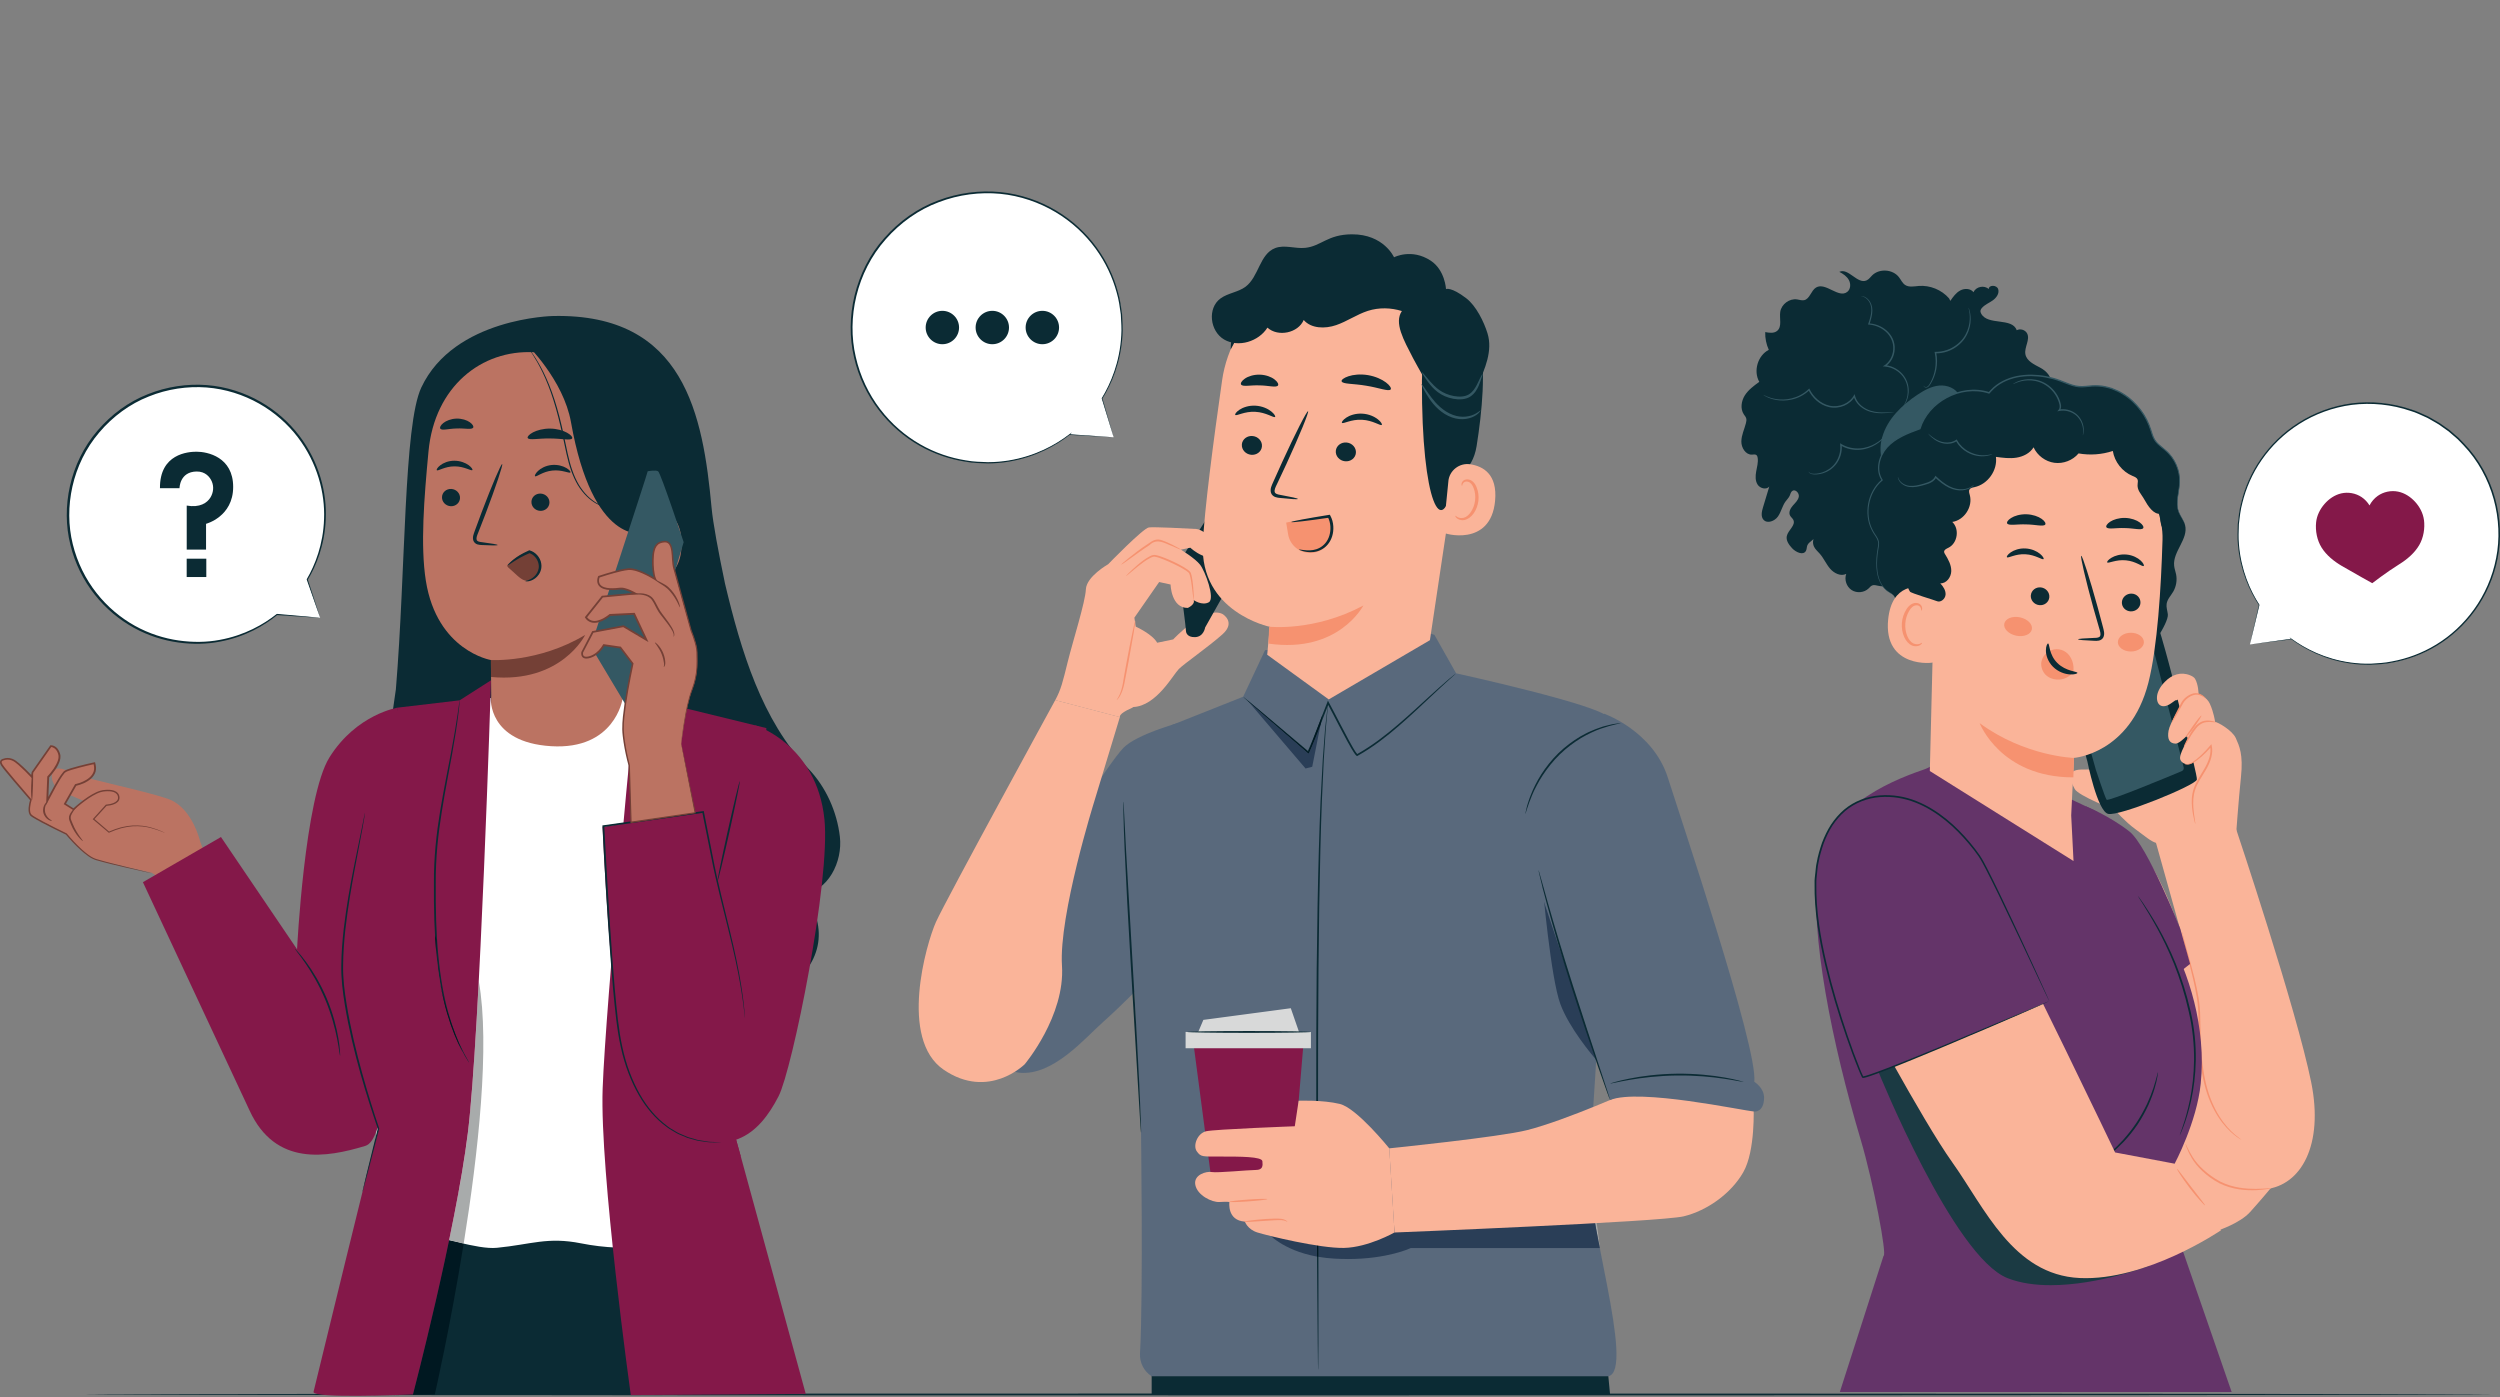 <?xml version="1.0" encoding="UTF-8"?><svg id="Layer_2" xmlns="http://www.w3.org/2000/svg" xmlns:xlink="http://www.w3.org/1999/xlink" viewBox="0 0 700.79 391.72"><rect x="0" y="0" width="700.79" height="391.72" fill="#808080" stroke="none"/><defs><style>.cls-1{clip-path:url(#clippath);}.cls-2{fill:none;}.cls-2,.cls-3,.cls-4,.cls-5,.cls-6,.cls-7,.cls-8,.cls-9,.cls-10,.cls-11,.cls-12,.cls-13,.cls-14,.cls-15,.cls-16,.cls-17,.cls-18{stroke-width:0px;}.cls-19{clip-path:url(#clippath-1);}.cls-20{clip-path:url(#clippath-2);}.cls-3{fill:#fab499;}.cls-4{fill:#841849;}.cls-5{fill:#345863;}.cls-6{fill:#2a3e57;}.cls-7{fill:#643469;}.cls-8{fill:#59697c;}.cls-9{fill:#1b3a43;}.cls-10{fill:#0b2b34;}.cls-11{fill:#a8abab;}.cls-12{fill:#d8d9d9;}.cls-13{fill:#bb7362;}.cls-14{fill:#744036;}.cls-15{fill:#fff;}.cls-16{fill:#f69270;}.cls-17{fill:#e5e5e4;}.cls-18{fill:#001821;}</style><clipPath id="clippath"><rect class="cls-2" x="0" width="700.79" height="391.72"/></clipPath><clipPath id="clippath-1"><rect class="cls-2" x="0" width="700.79" height="391.72"/></clipPath><clipPath id="clippath-2"><rect class="cls-2" x="0" width="700.79" height="391.72"/></clipPath></defs><g id="Master_Line"><path class="cls-17" d="m266.67,294.76c3.15,4.5,9.27,3.01,12.11.26,2.84-2.75,4.04-6.72,5.13-10.52,2.5-8.67,5.01-17.76,3.16-26.59-.56-2.64-1.54-5.27-3.4-7.23-1.86-1.96-4.71-3.12-7.31-2.43-3.09.81-5,3.84-6.39,6.71-4.07,8.45-6.23,17.82-6.26,27.2-.02,4.38.5,8.98,2.97,12.59"/><g class="cls-1"><path class="cls-10" d="m699.08,390.89c0,.14-151.29.26-337.88.26s-337.91-.12-337.91-.26,151.26-.26,337.91-.26,337.88.12,337.88.26"/><path class="cls-15" d="m630.67,180.66l2.6-11.1c-3.58-5.49-5.74-12-5.92-19.03-.53-20.22,15.44-37.04,35.66-37.56,20.22-.53,37.04,15.44,37.56,35.66.53,20.22-15.44,37.04-35.66,37.56-8.44.22-16.29-2.44-22.61-7.08v.02s-11.64,1.54-11.64,1.54h0Z"/><path class="cls-10" d="m630.67,180.66s.24-.02.74-.08c.51-.06,1.25-.15,2.22-.27,1.99-.25,4.91-.62,8.71-1.09l.16-.02-.1-.13v-.02s-.14.13-.14.13c3.78,2.79,9.39,5.8,16.67,6.82,1.81.26,3.71.38,5.68.35,1.96-.13,4.01-.19,6.07-.64,4.13-.75,8.41-2.28,12.43-4.72,4.01-2.44,7.75-5.8,10.74-9.96,2.99-4.15,5.23-9.12,6.28-14.51,1.08-5.39.84-11.19-.7-16.77-1.54-5.57-4.42-10.95-8.6-15.31-.53-.55-1.04-1.1-1.58-1.63-.57-.49-1.14-.99-1.71-1.48l-.85-.74-.91-.65c-.61-.43-1.22-.86-1.83-1.29-.62-.41-1.28-.75-1.92-1.13-.65-.35-1.27-.77-1.95-1.04-1.35-.59-2.66-1.26-4.06-1.67-5.51-1.9-11.31-2.44-16.79-1.75-5.48.73-10.59,2.68-14.93,5.44-4.35,2.76-7.92,6.32-10.6,10.2-2.68,3.88-4.46,8.08-5.45,12.18-.55,2.04-.75,4.08-.97,6.04-.03,1.97-.15,3.88.04,5.7.62,7.33,3.3,13.1,5.87,17v-.07c-.83,3.62-1.47,6.41-1.9,8.3-.21.92-.36,1.63-.47,2.12-.1.47-.15.7-.15.7,0,0,.07-.25.19-.73.12-.49.29-1.2.52-2.13.45-1.88,1.12-4.63,1.98-8.21v-.04s-.01-.03-.01-.03c-2.53-3.9-5.15-9.64-5.74-16.92-.18-1.81-.06-3.7-.02-5.66.23-1.94.43-3.96.98-5.99,1-4.05,2.76-8.21,5.43-12.04,2.65-3.83,6.2-7.35,10.51-10.07,4.3-2.73,9.35-4.65,14.77-5.36,5.42-.67,11.15-.14,16.59,1.75,1.39.4,2.68,1.07,4.01,1.65.68.27,1.29.68,1.93,1.03.63.37,1.28.71,1.9,1.11.6.42,1.2.85,1.8,1.28l.9.64.84.73c.56.48,1.13.97,1.69,1.46.53.53,1.04,1.08,1.56,1.61,4.13,4.31,6.97,9.63,8.5,15.13,1.52,5.51,1.77,11.25.7,16.57-1.03,5.33-3.23,10.24-6.19,14.35-2.95,4.12-6.64,7.46-10.61,9.88-3.97,2.43-8.2,3.95-12.29,4.71-2.04.45-4.07.52-6.02.65-1.95.04-3.84-.07-5.64-.32-7.23-.98-12.81-3.94-16.6-6.68l-.56-.4.43.54v.02s.07-.15.07-.15c-3.77.52-6.66.93-8.63,1.2-.98.14-1.72.24-2.24.32-.5.07-.77.12-.77.12h0Z"/></g><path class="cls-4" d="m679.47,145.74c-.25-1.9-1.2-3.68-2.49-5.09-1.27-1.38-2.92-2.47-4.77-2.84-1.96-.4-4.07.05-5.7,1.2-.97.69-1.76,1.62-2.3,2.67-.56-.92-1.31-1.73-2.21-2.33-1.66-1.11-3.79-1.49-5.73-1.04-1.83.43-3.45,1.55-4.68,2.97-1.26,1.45-2.16,3.25-2.35,5.16-.24,2.39.26,5,1.53,7.04,1.34,2.16,3.48,3.88,5.67,5.16,3.69,2.15,8.54,4.84,8.54,4.84,0,0,4.02-3.1,7.65-5.36,2.16-1.34,4.24-3.13,5.52-5.32,1.21-2.08,1.63-4.7,1.33-7.08h0Z"/><path class="cls-15" d="m312.19,122.58l-3.26-10.91c3.56-5.78,5.62-12.58,5.62-19.86,0-20.94-16.98-37.92-37.92-37.92s-37.92,16.98-37.92,37.92,16.98,37.92,37.92,37.92c8.75,0,16.79-2.97,23.21-7.94v.02s12.36.77,12.36.77h0Z"/><path class="cls-10" d="m312.19,122.58s-.25,0-.78-.03c-.54-.03-1.33-.07-2.35-.12-2.11-.12-5.22-.29-9.25-.51h-.21s.13-.18.13-.18v-.02s.17.16.17.16c-3.85,3-9.58,6.26-17.08,7.52-1.86.32-3.83.49-5.87.51-2.03-.08-4.15-.08-6.29-.49-4.29-.66-8.76-2.12-12.97-4.53-4.21-2.4-8.17-5.76-11.38-9.97-3.21-4.2-5.67-9.25-6.92-14.78-1.28-5.52-1.25-11.52.16-17.32,1.43-5.78,4.17-11.46,8.34-16.1,4.17-4.74,9.39-8.43,15.09-10.53,5.67-2.16,11.7-2.9,17.42-2.35,5.73.57,11.1,2.46,15.7,5.21,4.6,2.75,8.42,6.35,11.3,10.31,2.89,3.96,4.85,8.28,5.98,12.5.62,2.11.88,4.22,1.16,6.25.09,2.05.26,4.02.11,5.91-.46,7.61-3.08,13.64-5.62,17.72v-.09c1.04,3.56,1.84,6.3,2.38,8.17.26.9.46,1.6.6,2.08.13.47.19.69.19.69,0,0-.09-.25-.24-.72-.15-.49-.37-1.18-.65-2.1-.57-1.85-1.4-4.55-2.48-8.06v-.05s.01-.04.01-.04c2.49-4.08,5.06-10.07,5.47-17.62.14-1.88-.03-3.83-.13-5.86-.28-2.01-.55-4.1-1.17-6.18-1.14-4.18-3.09-8.44-5.96-12.35-2.86-3.91-6.64-7.46-11.19-10.16-4.54-2.7-9.85-4.57-15.5-5.12-5.65-.53-11.59.2-17.19,2.34-5.62,2.08-10.77,5.72-14.88,10.4-8.18,9.24-10.95,22.09-8.41,32.97,1.23,5.46,3.64,10.45,6.81,14.61,3.16,4.16,7.06,7.49,11.22,9.88,4.16,2.4,8.57,3.85,12.81,4.52,2.12.41,4.21.42,6.23.51,2.02-.01,3.97-.18,5.82-.48,7.44-1.21,13.14-4.4,17-7.36l.69-.53-.53.69v.02s-.09-.18-.09-.18c4,.28,7.07.49,9.16.64,1.04.08,1.83.13,2.38.17.54.04.82.07.82.07h0Z"/><path class="cls-10" d="m268.84,91.81c0,2.59-2.1,4.68-4.68,4.68s-4.68-2.1-4.68-4.68,2.1-4.68,4.68-4.68,4.68,2.1,4.68,4.68h0Z"/><path class="cls-10" d="m282.84,91.81c0,2.59-2.1,4.68-4.68,4.68s-4.68-2.1-4.68-4.68,2.1-4.68,4.68-4.68,4.68,2.1,4.68,4.68h0Z"/><path class="cls-10" d="m296.87,91.81c0,2.59-2.1,4.68-4.68,4.68s-4.69-2.1-4.69-4.68,2.1-4.68,4.69-4.68,4.68,2.1,4.68,4.68h0Z"/><path class="cls-15" d="m89.76,173.19l-3.63-10.74c3.27-5.55,5.1-12.05,4.97-18.97-.39-19.89-16.83-35.7-36.72-35.32-19.89.39-35.71,16.83-35.32,36.72.39,19.89,16.83,35.71,36.72,35.32,8.31-.16,15.9-3.13,21.9-7.97v.02s12.08.94,12.08.94h0Z"/><path class="cls-10" d="m89.76,173.19s-.24,0-.75-.03c-.55-.03-1.31-.08-2.29-.14-2.09-.14-5.13-.34-9.07-.61l-.15-.17.03-.08v-.02s.24.22.24.22c-3.63,2.96-9.05,6.19-16.19,7.51-3.55.69-7.49.8-11.6.23-4.1-.57-8.38-1.88-12.43-4.11-4.05-2.22-7.87-5.36-11-9.31-3.13-3.95-5.55-8.72-6.82-13.97-2.62-10.45-.2-22.9,7.56-31.95,3.88-4.57,8.77-8.16,14.15-10.26,5.35-2.15,11.06-2.97,16.5-2.56,5.45.42,10.6,2.12,15.02,4.64,4.43,2.52,8.13,5.86,10.95,9.57,5.67,7.46,7.74,16.14,7.41,23.33-.28,7.27-2.67,13.09-5.05,17.05v-.13c1.15,3.5,2.03,6.21,2.64,8.07.28.88.5,1.55.65,2.04.14.46.2.67.2.67,0,0-.1-.25-.27-.72-.18-.49-.42-1.18-.73-2.06-.64-1.83-1.57-4.48-2.77-7.91v-.13c2.32-3.97,4.63-9.74,4.85-16.91.28-7.11-1.81-15.64-7.41-22.95-2.79-3.63-6.44-6.91-10.8-9.37-4.35-2.46-9.4-4.11-14.75-4.52-5.34-.39-10.94.41-16.18,2.53-5.26,2.06-10.06,5.58-13.86,10.06-7.6,8.87-9.99,21.07-7.44,31.32,1.25,5.15,3.61,9.84,6.67,13.72,3.06,3.89,6.8,6.99,10.77,9.19,3.98,2.21,8.18,3.52,12.22,4.1,4.04.58,7.93.51,11.44-.15,7.05-1.26,12.44-4.39,16.08-7.28l.22.02v.19s0,.02,0,.02l-.11-.25c3.89.35,6.88.61,8.94.79,1,.09,1.77.17,2.33.22.53.05.81.09.81.09h0Z"/><path class="cls-10" d="m44.84,136.85h5.48s0-4.6,4.78-4.68c2.48-.04,3.77,1.58,4.29,2.83.61,1.45.42,3.1-.39,4.44-.93,1.53-2.97,2.93-6.66,2.28v12.35h5.42v-7.24s7.6-1.96,7.6-10.34-7.19-9.87-10.26-9.87c-2.35,0-10.37.57-10.26,10.24h0Z"/><polygon class="cls-10" points="57.83 161.75 52.33 161.75 52.33 156.61 57.83 156.61 57.83 161.75 57.83 161.75"/><path class="cls-3" d="m621.94,344.85s5.98-1.98,8.8-5.1c2.82-3.11,6.04-6.99,6.04-6.99l-25.2-15.24-3.16,8.12,6.17,13.72,7.36,5.48h0Z"/><path class="cls-3" d="m626.84,232.47s16.86,50.32,21.03,70.93c3.55,17.6-2.84,28.89-12.82,29.95-9.98,1.06-16.85-3.82-19.55-6.87-2.93-3.31-6.58-12.52-6.58-12.52l-23.35-86.4s5.52,3.69,11.1,7.49c8.43,5.74,15.29,28.41,15.29,28.41l-7.65-27.38,22.53-3.6h0Z"/><path class="cls-16" d="m611.57,261s.09.21.2.61c.12.46.28,1.04.47,1.76.44,1.59,1.04,3.79,1.78,6.48.73,2.74,1.63,6.01,2.25,9.73.32,1.85.49,3.85.5,5.89.04,2.04.07,4.15.14,6.31.13,4.32.6,8.42,1.48,12.05.87,3.63,2.24,6.74,3.75,9.11,1.5,2.39,3.1,4.05,4.3,5.07,1.21,1.02,1.96,1.48,1.93,1.52,0,.02-.2-.09-.56-.31-.36-.21-.87-.57-1.5-1.06-1.25-.99-2.92-2.63-4.48-5.03-1.57-2.39-2.99-5.53-3.9-9.2-.91-3.66-1.4-7.8-1.53-12.14-.08-2.17-.1-4.28-.14-6.32,0-2.05-.16-3.98-.46-5.83-.59-3.69-1.45-6.96-2.14-9.71-.7-2.75-1.27-4.97-1.62-6.52-.18-.77-.3-1.38-.38-1.79-.08-.41-.11-.63-.09-.63h0Z"/><path class="cls-16" d="m612.62,320.61c.1-.04.65,1.55,2.07,3.8,1.4,2.24,4.11,4.89,7.67,6.8,3.63,1.82,7.42,2.06,10.06,2.05,2.67-.04,4.32-.29,4.33-.2,0,.03-.4.13-1.14.25-.74.11-1.83.25-3.18.32-2.67.1-6.55-.07-10.31-1.95-3.67-1.96-6.39-4.71-7.75-7.07-.69-1.17-1.13-2.17-1.4-2.88-.27-.7-.39-1.1-.36-1.12h0Z"/><path class="cls-3" d="m626.81,233.92l-20.97,4s.24-1.14-1.39-1.62c-1.63-.48-3.15-1.91-5.92-3.91-2.76-2-5.72-5.34-5.72-5.34,0,0-10.29-4-11.25-5.91-.95-1.91-2.86-5.34,1.91-5.43,4.77-.1,9.53.48,9.53.48l6.48-9.53,11.44-12.87,3.53,1.62s9.42,15.44,9.52,15.82c.1.38,2.84,22.69,2.84,22.69h0Z"/><path class="cls-10" d="m608.79,189.06c0,1.44,7.22,27.88,7.03,29.45-.19,1.58-21.84,10.42-24.88,9.63-3.04-.79-5.81-14.66-5.81-14.66,0,0-8.46-30.9-8.06-32.22.4-1.32,22.58-15.18,24.56-13.86,1.98,1.32,7.15,21.66,7.15,21.66h0Z"/><path class="cls-5" d="m602.05,175.78l10.07,39.32c.1.44-.12.89-.54,1.06-3.73,1.56-20.66,8.6-21.07,8.01-.46-.66-3.01-8.4-3.01-8.4l-6.76-24.09c-.18-.46.04-.99.5-1.18l20.8-14.72h0Z"/><path class="cls-3" d="m626.81,233.92s.7-9.72,1.37-16.11c.67-6.39-.48-8.7-1.43-10.87-1-2.27-5.15-4.54-5.82-4.58,0,0-.33-2.6-1.49-5.13-.87-1.89-3.15-2.74-3.15-2.74,0,0-.03-2.58-.98-4.21-.24-.4-.75-.73-1.37-.98-2.66-1.08-5.14-.19-7.14,1.87-1.48,1.52-2.09,3.05-2.16,4.13-.17,2.44,1.58,3.59,4.06,1.78,1.82-1.33,1.18-.7,1.18-.7,0,0,4.02-1.94,2.77-.32-1.3,1.67-4.4,6.6-4.77,8.77-.39,2.29.19,3.53,1.91,3.62,1.72.09,5.81-5.14,5.81-5.14,0,0-4.84,7.53-4.48,9.38.28,1.45,2.35,2.07,3.64,1,1.16-.96,5.11-4.96,5.11-4.96,0,0-1.1,17.16,1.18,18.68,2.29,1.52,5.78,6.48,5.78,6.48h0Z"/><path class="cls-16" d="m612.18,209.3c-.06-.03.21-.69.72-1.71.26-.51.57-1.12.94-1.78.37-.68.87-1.35,1.41-2.05.56-.73,1.31-1.23,2.05-1.52.75-.28,1.49-.3,2.07-.24,1.16.14,1.82.41,1.81.46-.01.09-.72-.05-1.83-.09-.55,0-1.21.05-1.87.32-.65.28-1.32.74-1.82,1.4-.51.68-1.02,1.34-1.4,1.97-.36.59-.7,1.16-1.03,1.71-.59.97-.98,1.57-1.04,1.53h0Z"/><path class="cls-16" d="m608.79,202.51c-.06-.03.25-.76.81-1.9.32-.63.65-1.29,1-1.99.2-.38.4-.77.61-1.17.11-.2.22-.41.33-.62.13-.23.27-.44.44-.63.66-.78,1.47-1.33,2.29-1.65.82-.33,1.7-.32,2.32-.07,1.26.5,1.7,1.25,1.66,1.27-.06.08-.6-.56-1.77-.92-1.15-.41-2.91.3-4.11,1.71-.15.17-.27.36-.38.54-.11.21-.22.41-.33.61-.22.39-.43.78-.64,1.15-.39.68-.75,1.33-1.1,1.94-.64,1.1-1.07,1.76-1.13,1.72h0Z"/><path class="cls-16" d="m612.38,214.1s.23.11.65.1c.43-.01,1.03-.24,1.71-.67,1.36-.87,3.07-2.49,4.84-4.58l.31-.36.1.46c.49,2.16-.36,4.59-1.62,6.72-1.14,1.95-2.38,3.69-2.99,5.5-.62,1.8-.63,3.56-.55,5.01.24,2.9.67,4.69.56,4.71-.03,0-.16-.43-.35-1.23-.18-.8-.44-1.97-.58-3.45-.13-1.47-.17-3.29.46-5.19.61-1.91,1.87-3.69,2.99-5.61,1.24-2.09,2.03-4.38,1.61-6.36l.41.1c-1.84,2.1-3.6,3.69-5.06,4.52-.72.42-1.39.61-1.86.58-.23-.02-.41-.08-.51-.14-.1-.06-.15-.1-.14-.11h0Z"/><path class="cls-16" d="m617.1,200.59c.09.08-.78,1.49-1.96,3.19-.58.84-1.17,1.6-1.63,2.09-.45.49-.67.83-.74.8-.07-.03.06-.46.45-1.03.55-.79,1.01-1.46,1.5-2.16,1.17-1.69,2.25-2.99,2.38-2.89h0Z"/><path class="cls-7" d="m587.82,227.56c1.88,1.5,13.73,23.92,19.75,34.44,6.02,10.53,10.92,26.08,9.33,41.74-1.1,10.86-7.31,22.45-7.31,22.45l.24,18.54,15.74,45.47h-109.84l12.25-38.16c1.09,0-2.91-20.86-6.38-32.51-8.07-27.1-14.21-57.52-12.15-76.03,1.85-16.56,19.63-24.29,29.45-27.65,3.03-1.03,1.91-1.29,4.16-1.73,13.64-2.67,44.76,13.44,44.76,13.44"/><path class="cls-10" d="m587.96,325.95c-.05-.08,1.43-1.04,3.57-2.88,1.08-.92,2.29-2.09,3.55-3.46,1.24-1.39,2.53-2.99,3.74-4.78,1.19-1.8,2.17-3.6,2.98-5.28.78-1.69,1.4-3.26,1.84-4.61.88-2.69,1.2-4.42,1.29-4.4.04,0-.02.44-.16,1.23-.12.79-.38,1.91-.78,3.28-.39,1.37-.98,2.97-1.75,4.7-.79,1.71-1.78,3.55-2.98,5.37-1.22,1.81-2.54,3.42-3.82,4.81-1.3,1.37-2.55,2.53-3.67,3.42-1.11.89-2.05,1.57-2.73,1.98-.67.43-1.06.64-1.08.61h0Z"/><path class="cls-9" d="m574.86,360.26c-4.27,0-8.47-.54-12.12-1.98-15.17-5.97-36.14-57.74-36.14-57.74l24.28-9.87,51.61,64.16s-14.17,5.43-27.63,5.43"/><path class="cls-3" d="m557.24,251.09c10.16,18.5,35.66,71.96,35.66,71.96l16.69,3.15,13,18.66s-20.95,14.29-39.64,13.39c-18.69-.9-26.61-19.68-35.71-32.45-8.51-11.94-26.38-45.51-26.38-45.51l36.39-29.19h0Z"/><path class="cls-10" d="m546.35,83.63c-2.09-2.4-5.35-3.73-8.52-3.47-1.29.11-2.71.43-3.79-.28-.77-.51-1.15-1.42-1.72-2.16-1.72-2.26-5.5-2.53-7.52-.53-.5.49-.91,1.1-1.55,1.4-2.56,1.2-5.12-3.61-7.66-2.38,1.07.54,2.12,1.25,2.69,2.31.57,1.06.49,2.54-.45,3.29-2.43,1.95-6.07-2.81-8.75-1.22-1.44.86-1.74,3.24-3.39,3.56-.64.12-1.28-.13-1.92-.22-2.16-.33-4.42,1.34-4.74,3.5-.27,1.85.57,4.15-.88,5.33-.9.73-2.2.55-3.33.33-.05,1.7.29,3.42,1,4.97-3.1,1.6-4.39,5.95-2.66,8.98-1.52,1.09-3.07,2.23-4.07,3.81-.99,1.59-1.3,3.74-.27,5.3.23.35.54.68.66,1.08.14.44.05.92-.06,1.36-.43,1.72-1.27,3.37-1.29,5.15-.03,1.77,1.21,3.78,2.98,3.7.41-.02.87-.14,1.21.1.25.18.35.51.39.82.18,1.26-.19,2.53-.42,3.79-.23,1.26-.29,2.64.41,3.71.7,1.07,2.42,1.5,3.26.54-.59,1.95-1.18,3.9-1.77,5.85-.35,1.16-.65,2.57.16,3.46,1.07,1.17,3.13.37,4.04-.93.91-1.3,1.21-2.96,2.15-4.24.38-.52.87-.98,1.14-1.57.21-.47.3-1.03.71-1.34.82-.62,2,.54,1.85,1.56-.15,1.02-1,1.76-1.68,2.54-.68.77-1.26,1.89-.77,2.8.24.44.68.74.9,1.18.77,1.54-1.49,2.9-1.83,4.59-.24,1.25.62,2.42,1.48,3.36,1.05,1.14,3.14,2.12,3.89.76.26-.47.2-1.06.4-1.56.24-.58.8-.96,1.28-1.36,1.21-1,2.11-2.36,2.56-3.86-1.38,1.56-2.85,3.63-2,5.54.35.79,1.06,1.37,1.63,2.02,1.13,1.28,1.79,2.91,2.91,4.21,1.11,1.29,2.99,2.23,4.52,1.46-.59,1.61.07,3.59,1.51,4.53,1.44.94,3.51.75,4.75-.44.34-.33.64-.73,1.09-.88.48-.17,1,0,1.5.1,2.97.68,6.28-.49,8.17-2.87-.5-.2-1-.4-1.5-.6,3.01-.26,6.15-.56,8.71-2.16,2.56-1.6,4.32-4.92,3.15-7.7-.51-1.21-1.53-2.46-.99-3.66.37-.82,1.33-1.17,2.2-1.43,3.61-1.1,7.23-2.2,10.84-3.29,1.75-.53,3.6-1.12,4.81-2.5,1.21-1.37,1.42-3.8-.06-4.88.89-1.61,2.26-2.96,3.87-3.84,1.82-.99,3.91-1.38,5.77-2.28,1.86-.9,3.6-2.61,3.56-4.68-.04-2.07-2.82-3.79-4.31-2.35.42-3.1,5.97-3.05,6.58-6.12.5-2.49-2.66-3.94-4.23-5.93.38-.86,1.29-1.38,1.69-2.22.84-1.77-.96-3.66-2.69-4.58-1.73-.92-3.85-1.87-4.2-3.8-.35-1.98,1.42-4.12.46-5.87-.54-.97-1.91-1.38-2.89-.85-1.27-3.65-8.14-1.24-9.96-4.65-.15-.27-.25-.58-.19-.88.05-.26.2-.49.37-.69.82-.95,2.05-1.42,3.07-2.15,1.02-.72,1.91-1.97,1.51-3.16-.4-1.19-2.62-1.25-2.65,0-1.22-1.19-3.61-.7-4.26.88-.82-1.09-2.52-1.15-3.71-.5-1.2.64-2.02,1.8-2.79,2.92"/><path class="cls-5" d="m527.63,122.5c1.46-5.07,5.52-8.98,9.92-11.89,1.84-1.22,3.85-2.33,6.05-2.53,2.2-.2,4.64.74,5.61,2.72l-.55,3.66c.07,5.88-4.77,10.49-7.29,15.8-1.09,2.31-2.05,5.11-4.46,5.96-1.26.45-2.68.22-3.92-.3-4.86-2.05-6.84-8.35-5.38-13.42h0Z"/><path class="cls-10" d="m525.29,149.49c-2.99-4.62-1.96-11.42,2.28-14.94-1.93-2.87-.81-6.97,1.59-9.46,2.4-2.49,5.77-3.75,9.02-4.94,2.36-7.75,11.68-12.57,19.37-10.03,4.58-5.68,13.37-5.91,20.19-3.3,1.66.64,3.32,1.42,5.09,1.56,1.3.1,2.61-.15,3.91-.22,7.18-.37,13.82,5.21,16.05,12.04.36,1.09.63,2.24,1.26,3.2.82,1.26,2.16,2.08,3.28,3.09,2.41,2.2,3.79,5.48,3.66,8.74-.11,2.77-1.23,5.62-.27,8.22.48,1.3,1.45,2.4,1.79,3.75,1,3.9-3.51,7.42-3.06,11.42.09.82.39,1.59.55,2.4.32,1.65.02,3.41-.83,4.86-.66,1.12-1.65,2.11-1.83,3.39-.14.97.22,1.94.34,2.92.29,2.39-5.52,11.03-7.66,12.14l-60.69-4.43c-4.51-1.31-7.91-5.78-7.97-10.48,0-.78.05-1.62-.38-2.28-.37-.56-1.01-.85-1.57-1.21-3.73-2.42-3.76-7.82-2.99-12.19.11-.61.22-1.24.12-1.85-.15-.89-.75-1.63-1.24-2.39h0Z"/><path class="cls-3" d="m542.56,151c.7-10.75,8.44-22.53,19.53-26.9,6.99-2.76,12.24-2.35,15.8-2.47,7.99-.27,14.06,4.17,14.06,4.17,3.28,1.06,14.61,13.28,14.24,25.5-.4,13.58-1.43,30.14-3.96,40.06-5.1,19.96-20.86,21.09-20.86,21.09l-.78,16.12.65,12.79-40.28-25.23,1.6-65.13h0Z"/><path class="cls-16" d="m572.24,185.52c.18-1.06.8-1.97,1.58-2.59,1.55-1.23,3.75-1.27,5.32-.1,1.57,1.17,2.4,3.48,2.02,5.59-.95,1.21-2.36,1.99-3.9,2.07-.24.01-.48.01-.72,0-1.16-.07-2.32-.51-3.18-1.4-.85-.89-1.35-2.26-1.13-3.56h0Z"/><path class="cls-10" d="m600.01,168.99c-.08,1.38-1.31,2.45-2.75,2.39-1.44-.06-2.54-1.21-2.46-2.59.08-1.38,1.31-2.45,2.74-2.39,1.44.05,2.54,1.22,2.46,2.59h0Z"/><path class="cls-10" d="m600.92,158.65c-.35.31-2.19-1.33-4.98-1.58-2.79-.29-4.97.96-5.25.58-.14-.17.25-.75,1.2-1.31.94-.57,2.5-1.06,4.24-.89,1.74.17,3.15.95,3.93,1.68.8.74,1.03,1.38.86,1.52h0Z"/><path class="cls-10" d="m582.52,179.21c0-.16,1.77-.3,4.61-.4.72,0,1.41-.09,1.58-.56.22-.5-.01-1.3-.28-2.16-.51-1.79-1.05-3.67-1.61-5.63-2.21-8.01-3.74-14.57-3.42-14.66.32-.09,2.38,6.34,4.59,14.35.53,1.97,1.03,3.85,1.51,5.65.19.84.57,1.8.11,2.84-.24.51-.8.85-1.27.93-.47.1-.87.07-1.23.06-2.85-.11-4.61-.26-4.6-.42h0Z"/><path class="cls-16" d="m581.38,212.46s-13.71-.39-26.45-9.75c0,0,5.82,15.22,26.26,15.2l.19-5.45h0Z"/><path class="cls-10" d="m574.11,180.38c.46.02.18,3.05,2.58,5.45,2.39,2.4,5.66,2.36,5.64,2.79.02.19-.78.52-2.14.43-1.34-.08-3.26-.69-4.72-2.16-1.46-1.47-1.98-3.29-1.97-4.55,0-1.28.41-2,.62-1.96h0Z"/><path class="cls-10" d="m600.76,148.07c-.53.64-2.63-.02-5.15-.04-2.52-.11-4.65.44-5.14-.22-.22-.32.12-.96,1.05-1.57.92-.6,2.45-1.1,4.18-1.06,1.73.05,3.23.62,4.11,1.27.89.65,1.19,1.31.95,1.62h0Z"/><path class="cls-10" d="m569.27,166.86c-.12,1.37.93,2.61,2.37,2.77,1.43.16,2.69-.83,2.82-2.2.12-1.37-.94-2.61-2.36-2.77-1.43-.16-2.69.83-2.82,2.2h0Z"/><path class="cls-10" d="m562.58,156.2c.3.36,2.36-.99,5.16-.83,2.8.12,4.78,1.68,5.1,1.35.16-.14-.14-.77-1-1.48-.85-.7-2.32-1.41-4.06-1.5-1.75-.09-3.25.48-4.13,1.09-.9.61-1.22,1.21-1.07,1.37h0Z"/><path class="cls-10" d="m562.66,146.76c.52.67,2.72.13,5.32.24,2.61.03,4.78.69,5.32.06.24-.31-.07-.97-1-1.62-.92-.65-2.47-1.23-4.26-1.28-1.79-.05-3.37.44-4.31,1.05-.96.6-1.29,1.24-1.07,1.57h0Z"/><path class="cls-3" d="m544.14,170.5c.14-1.51-1.28-5.23-2.74-5.6-3.92-.99-11.12-1.34-12.12,8.76-1.37,13.8,12.77,12.33,12.83,11.94.05-.31,1.57-9.89,2.04-15.1h0Z"/><path class="cls-16" d="m538.79,180.19c-.06-.05-.26.14-.68.29-.42.14-1.11.2-1.8-.14-1.4-.68-2.4-3.12-2.22-5.61.09-1.26.47-2.43,1.02-3.38.52-.97,1.24-1.61,1.99-1.66.75-.1,1.22.39,1.35.8.15.4.03.67.1.7.03.04.32-.2.26-.78-.03-.28-.16-.62-.46-.92-.3-.3-.78-.49-1.29-.48-1.07-.03-2.13.85-2.72,1.89-.66,1.04-1.11,2.35-1.22,3.76-.19,2.79.98,5.53,2.91,6.31.95.35,1.78.14,2.23-.15.46-.3.57-.6.52-.63h0Z"/><path class="cls-10" d="m609.34,151.79c-2.63-2-4.19-4.54-3.71-7.81-1.9.38-3.56-2.18-4.49-3.88-.93-1.7-2.18-2.63-1.92-4.55.05-.38.11-.78-.03-1.13-.23-.56-.87-.79-1.43-1.02-2.86-1.19-5.02-3.93-5.5-6.99-3.08,1.02-6.41,1.26-9.61.69-1.62,1.94-4.27,2.97-6.78,2.63-2.51-.34-4.78-2.04-5.83-4.34-.99,1.65-2.89,2.6-4.79,2.9-1.9.3-3.85.04-5.76-.22.49,3.79-2.3,7.71-6.04,8.49-.51.11-1.09.2-1.36.64-.28.46-.07,1.04.07,1.56.91,3.27-1.55,7.06-4.91,7.55,2.1,1.96,1.49,5.99-1.09,7.24-.53.26-1.22.56-1.2,1.15,0,.22.13.43.25.62.9,1.46,1.79,3.05,1.76,4.76-.03,1.72-1.36,3.52-3.08,3.44.82.88,1.57,1.98,1.48,3.19-.09,1.2-1.42,2.31-2.5,1.78-.46-.23-7.21-2.21-7.48-2.65-3.42-5.66,2.04-11.07,3.03-17.61.99-6.54,3.88-12.7,7.69-18.11,1.6-2.27,3.38-4.43,5.52-6.2,2.44-2.02,5.28-3.47,8.11-4.89,3.69-1.85,7.48-3.69,11.57-4.26,7.61-1.07,15.11,2.35,21.76,6.2,2.53,1.46,5.05,3.03,7.09,5.11,2.45,2.5,4.13,5.64,5.56,8.84,2.06,4.62,3.67,9.54,3.7,14.6"/><path class="cls-5" d="m612.49,147.2s-.09-.58-.61-1.55c-.25-.49-.61-1.06-.94-1.78-.32-.72-.55-1.62-.54-2.65-.02-1.03.17-2.17.37-3.41.2-1.24.42-2.62.27-4.11-.14-1.48-.59-3.04-1.42-4.52-.41-.74-.92-1.45-1.52-2.11-.6-.67-1.32-1.24-2.03-1.82-.71-.58-1.43-1.2-1.93-2-.5-.8-.77-1.75-1.07-2.72-.6-1.95-1.54-3.89-2.87-5.64-1.32-1.75-2.97-3.38-4.98-4.6-.98-.65-2.08-1.12-3.21-1.55-1.15-.36-2.35-.67-3.59-.74-.62-.06-1.25-.03-1.87-.02-.63.04-1.25.11-1.87.17-1.24.13-2.48.06-3.69-.33-1.21-.36-2.39-.91-3.63-1.35-1.24-.46-2.53-.79-3.85-1.05-1.32-.26-2.68-.37-4.04-.4-1.37-.01-2.75.12-4.12.38-2.71.57-5.42,1.82-7.37,3.96-.19.21-.38.42-.57.63l.23-.07c-4.09-1.34-8.55-.61-12.11,1.33-3.58,1.93-6.39,5.14-7.52,8.85l.12-.13c-1.74.64-3.46,1.28-5.07,2.12-1.61.83-3.1,1.86-4.27,3.18-1.16,1.33-1.94,2.94-2.23,4.6-.3,1.66-.03,3.43.9,4.79l.03-.23c-2.15,1.8-3.38,4.34-3.82,6.8-.44,2.48-.14,4.96.82,6.99.21.52.52.98.79,1.45.3.45.61.87.84,1.32.23.45.37.92.37,1.4,0,.48-.09.96-.17,1.43-.32,1.89-.44,3.67-.33,5.26.11,1.59.44,3,1,4.11.54,1.12,1.27,1.92,1.94,2.44.67.53,1.28.77,1.61,1.06.34.27.45.47.47.46,0,0-.09-.22-.43-.5-.32-.31-.93-.57-1.58-1.1-.65-.52-1.35-1.31-1.87-2.42-.53-1.1-.84-2.49-.94-4.06-.09-1.57.04-3.33.37-5.2.08-.47.18-.96.18-1.47,0-.52-.15-1.05-.39-1.52-.24-.47-.56-.9-.85-1.35-.26-.46-.56-.91-.77-1.42-.92-1.98-1.2-4.41-.76-6.82.44-2.4,1.65-4.86,3.73-6.59l.12-.1-.09-.13c-.86-1.28-1.11-2.94-.83-4.53.28-1.59,1.04-3.15,2.15-4.42,1.13-1.27,2.59-2.27,4.17-3.08,1.58-.82,3.29-1.45,5.03-2.09l.09-.03.03-.1c1.1-3.6,3.84-6.73,7.34-8.6,3.47-1.89,7.82-2.59,11.78-1.29l.13.04.1-.11c.18-.2.37-.41.56-.61,1.88-2.07,4.5-3.28,7.15-3.84,1.34-.26,2.69-.38,4.03-.37,1.34.03,2.68.14,3.97.39,1.3.25,2.57.57,3.79,1.02,1.23.42,2.41.98,3.66,1.35.62.18,1.27.32,1.91.38.65.05,1.29.02,1.92-.04.63-.06,1.25-.13,1.86-.17.61,0,1.22-.04,1.82.02,1.21.07,2.37.36,3.5.71,1.1.42,2.18.88,3.14,1.51,1.97,1.19,3.59,2.78,4.89,4.5,1.31,1.72,2.24,3.61,2.84,5.53.3.96.58,1.94,1.12,2.79.54.85,1.29,1.48,2.01,2.07.73.58,1.43,1.14,2.01,1.78.59.64,1.09,1.33,1.5,2.05.82,1.44,1.27,2.96,1.42,4.41.16,1.45-.04,2.81-.23,4.06-.19,1.24-.37,2.4-.34,3.44,0,1.05.25,1.97.59,2.7.35.73.72,1.29.98,1.77.27.47.44.85.54,1.11.1.26.13.4.15.4h0Z"/><path class="cls-5" d="m564.3,107.67s.38-.18,1.09-.44c.7-.26,1.75-.58,3.09-.61,1.33-.04,2.94.22,4.48,1.07,1.53.85,2.96,2.27,3.79,4.11.24.53.44,1.09.55,1.62.1.53.08,1.09-.23,1.45l-.38.44.57-.11c1.57-.3,3.12.14,4.23.89,1.12.75,1.78,1.83,2.11,2.77.33.95.36,1.77.33,2.32-.03.55-.1.85-.07.86.01,0,.04-.07.08-.21.04-.14.09-.36.13-.64.07-.56.09-1.41-.23-2.42-.31-.99-.98-2.15-2.16-2.98-1.16-.82-2.8-1.31-4.5-1l.19.33c.43-.51.44-1.2.33-1.79-.12-.6-.32-1.16-.57-1.72-.88-1.93-2.38-3.41-3.99-4.28-1.62-.87-3.31-1.11-4.68-1.03-1.38.07-2.45.44-3.14.75-.35.16-.61.3-.78.41-.17.11-.25.17-.25.18h0Z"/><path class="cls-5" d="m540.46,121.51s.13.21.44.54c.31.32.79.77,1.46,1.23.68.45,1.57.91,2.68,1.07,1.09.16,2.41.03,3.52-.73l-.3-.07c.11.2.23.4.35.6.13.2.28.39.42.59.92,1.14,2.09,1.97,3.26,2.46,1.16.5,2.3.7,3.25.71.95.01,1.71-.15,2.22-.3.5-.17.76-.3.76-.32-.02-.09-1.12.41-2.97.33-.92-.05-2-.27-3.11-.77-1.11-.48-2.21-1.28-3.09-2.36-.13-.19-.28-.37-.4-.55-.11-.19-.23-.38-.34-.57l-.12-.2-.18.13c-.99.69-2.21.84-3.24.7-1.04-.13-1.91-.54-2.58-.94-1.34-.84-2-1.59-2.05-1.53h0Z"/><path class="cls-5" d="m532.01,133.66s-.01.09.01.26c.03.16.09.41.25.7.29.57.99,1.3,2.09,1.68,1.11.4,2.54.3,3.98-.07.73-.19,1.48-.37,2.26-.66.76-.29,1.6-.73,2.06-1.57l.11-.21-.33.07c1.24,1.16,2.53,2.19,3.87,2.83,1.34.66,2.72.87,3.84.75,1.13-.11,1.98-.51,2.49-.87.26-.18.44-.35.55-.47.11-.12.16-.19.15-.2-.03-.03-.27.22-.78.53-.51.31-1.35.65-2.42.71-1.07.08-2.37-.15-3.65-.8-1.29-.64-2.54-1.64-3.76-2.79l-.21-.19-.13.26-.09.18c-.38.69-1.12,1.1-1.85,1.39-.73.28-1.49.48-2.2.67-1.41.38-2.76.5-3.8.17-1.05-.32-1.73-.97-2.04-1.48-.33-.52-.35-.88-.4-.87h0Z"/><path class="cls-5" d="m521.66,83s.24.03.65.18c.4.15.97.48,1.45,1.13.48.65.85,1.6.8,2.73-.02,1.13-.39,2.38-.86,3.72l-.07.22h.23c1.55.11,3.26.71,4.65,1.91,1.39,1.18,2.34,3.06,2.18,5.07-.1,1.83-1.05,3.53-2.42,4.42l-.5.32.59.05c2.14.18,3.96,1.36,5.03,2.77,1.1,1.43,1.43,3.08,1.38,4.4-.04,1.33-.43,2.35-.74,3.01-.32.66-.57.98-.54,1,.01,0,.08-.07.2-.22.12-.15.29-.39.47-.71.36-.65.79-1.68.87-3.06.08-1.36-.22-3.1-1.36-4.62-1.11-1.5-3.01-2.77-5.27-2.97l.09.37c1.5-.96,2.52-2.79,2.62-4.73.08-1.06-.12-2.12-.55-3.05-.42-.93-1.07-1.72-1.79-2.35-1.47-1.26-3.26-1.86-4.89-1.94l.16.23c.44-1.35.81-2.64.81-3.83.02-1.19-.4-2.2-.93-2.86-.52-.67-1.15-.99-1.58-1.11-.22-.06-.39-.08-.5-.08-.12,0-.17,0-.17,0h0Z"/><path class="cls-5" d="m494.31,110.71s.07.06.21.15c.15.09.36.24.66.38.59.3,1.51.67,2.73.88,1.21.21,2.73.26,4.39-.13,1.65-.36,3.43-1.21,4.93-2.63l-.31-.05c1.04,2.14,3.08,4.21,5.83,4.82,2.91.65,5.97-.74,7.21-3.04l-.36-.05c.25.99.8,1.84,1.45,2.49.65.66,1.4,1.14,2.15,1.49,1.52.69,2.99.81,4.17.82,1.19,0,2.12-.11,2.75-.19.63-.09.97-.15.97-.17,0-.02-.35,0-.98.05-.64.04-1.57.12-2.73.08-1.16-.05-2.6-.2-4.03-.88-1.41-.67-2.89-1.93-3.36-3.78l-.12-.48-.24.43c-1.16,2.12-4.05,3.43-6.78,2.82-2.59-.58-4.56-2.54-5.57-4.59l-.12-.24-.19.19c-1.43,1.37-3.14,2.21-4.74,2.59-1.6.41-3.08.38-4.27.21-2.4-.37-3.6-1.27-3.64-1.18h0Z"/><path class="cls-5" d="m506.97,132.22s.01.11.14.27c.13.15.38.33.75.42.73.16,1.82.15,3.1-.23,1.26-.38,2.7-1.2,3.78-2.62,1.07-1.4,1.73-3.36,1.51-5.4v-.04s-.32.2-.32.2c1.74,1.08,3.73,1.41,5.47,1.26,1.75-.14,3.24-.76,4.36-1.43,1.13-.68,1.91-1.41,2.4-1.94.5-.54.72-.87.7-.89-.07-.07-1.03,1.28-3.25,2.57-1.11.62-2.56,1.19-4.24,1.3-1.67.12-3.57-.21-5.22-1.23l-.35-.22.03.42v.04c.21,1.92-.41,3.79-1.4,5.13-1,1.35-2.36,2.17-3.56,2.57-1.21.4-2.28.46-2.97.35-.72-.12-.9-.56-.92-.53h0Z"/><path class="cls-5" d="m551.81,86.23c-.11,0,.62,1.63.24,4.3-.19,1.31-.7,2.86-1.74,4.27-1.04,1.4-2.62,2.63-4.53,3.3-1.07.37-2.18.54-3.23.53h-.26s.05.25.05.25c.34,1.6.32,3.15.1,4.51-.23,1.36-.65,2.52-1.1,3.43-.22.45-.45.87-.68,1.18-.23.31-.52.5-.78.5-.26,0-.45-.11-.54-.22-.09-.11-.1-.19-.12-.19,0,0-.03.09.06.23.08.14.29.3.6.32.32.03.68-.18.94-.51.26-.33.5-.73.75-1.19.5-.92.95-2.1,1.22-3.49.25-1.39.3-3-.05-4.65l-.2.25c1.1.02,2.26-.15,3.38-.54,1.99-.7,3.64-1.99,4.71-3.47,1.07-1.49,1.56-3.11,1.72-4.46.17-1.36,0-2.48-.16-3.22-.09-.37-.17-.65-.25-.84-.07-.19-.11-.28-.13-.28h0Z"/><path class="cls-16" d="m569.56,176.44c-.3,1.42-2.28,2.2-4.41,1.75-2.13-.46-3.62-1.97-3.31-3.39.3-1.42,2.28-2.2,4.41-1.75,2.13.46,3.62,1.97,3.31,3.39h0Z"/><path class="cls-16" d="m600.97,180c0,1.45-1.64,2.63-3.65,2.63s-3.65-1.18-3.65-2.63,1.63-2.63,3.65-2.63,3.65,1.18,3.65,2.63h0Z"/><path class="cls-7" d="m574.43,280.63s-51.54,22.3-52.3,21.24c-.76-1.06-16.15-39.38-12.8-59.2,2.07-12.24,8.68-19.26,18.81-19.58,13.76-.44,23.99,12.95,26.78,16.98,2.8,4.03,19.51,40.56,19.51,40.56h0Z"/><path class="cls-10" d="m574.43,280.63s-.1-.18-.27-.52c-.17-.37-.42-.88-.74-1.54-.65-1.38-1.59-3.38-2.8-5.94-2.43-5.16-5.92-12.64-10.37-21.81-1.12-2.29-2.29-4.69-3.57-7.15-.65-1.23-1.29-2.49-2.09-3.68-.83-1.18-1.72-2.34-2.69-3.48-1.92-2.28-4.07-4.52-6.54-6.51-2.47-1.99-5.25-3.78-8.36-5-3.1-1.24-6.54-1.83-10.02-1.56-3.47.25-6.95,1.56-9.72,3.88-1.37,1.17-2.57,2.57-3.59,4.1-1,1.55-1.79,3.24-2.46,5-.6,1.78-1.15,3.59-1.47,5.48-.23.93-.26,1.89-.38,2.84-.09.95-.24,1.91-.21,2.88-.13,7.75,1.21,15.28,2.85,22.41,1.68,7.13,3.74,13.9,5.92,20.28,1.09,3.18,2.22,6.27,3.41,9.23.3.72.6,1.51.93,2.14v.03s.03,0,.03,0l.26-.04c.18-.04.37-.09.55-.14.37-.11.74-.22,1.1-.35,1.46-.49,2.89-1.03,4.29-1.56,5.59-2.15,10.75-4.29,15.47-6.23,9.39-3.93,17-7.12,22.28-9.33,2.61-1.1,4.65-1.96,6.05-2.55.68-.28,1.2-.5,1.58-.65.36-.15.55-.21.55-.21,0,0-.18.09-.52.26-.37.17-.89.4-1.56.7-1.39.61-3.42,1.5-6.01,2.64-5.23,2.27-12.81,5.54-22.21,9.48-4.71,1.96-9.86,4.12-15.45,6.29-1.4.54-2.83,1.08-4.3,1.58-.37.13-.74.24-1.12.36-.19.05-.38.11-.58.15-.1.02-.21.04-.32.05-.09-.01-.09.03-.25-.03-.19-.11-.14-.14-.18-.19-.4-.76-.65-1.47-.98-2.22-1.21-2.96-2.34-6.05-3.44-9.24-2.2-6.38-4.27-13.16-5.96-20.32-1.65-7.15-3.01-14.71-2.88-22.54-.04-.98.11-1.95.21-2.92.12-.96.16-1.94.38-2.88.32-1.91.88-3.75,1.49-5.56.68-1.78,1.49-3.51,2.52-5.1,1.05-1.57,2.28-3,3.69-4.21,2.86-2.4,6.45-3.73,10.01-3.99,3.56-.28,7.09.33,10.24,1.6,3.16,1.26,5.98,3.07,8.47,5.09,2.49,2.03,4.66,4.28,6.59,6.59.97,1.15,1.86,2.33,2.7,3.52.81,1.22,1.46,2.5,2.1,3.73,1.28,2.48,2.43,4.88,3.55,7.18,4.41,9.2,7.85,16.7,10.22,21.89,1.17,2.58,2.08,4.6,2.71,5.98.3.67.53,1.19.69,1.56.15.36.22.54.22.54h0Z"/><path class="cls-7" d="m613.92,270.19l-7.26,5.75-22.05-49.97s6.64,2.68,12.3,7.11c5,3.92,14.24,27.22,14.24,27.22l2.76,9.89h0Z"/><path class="cls-10" d="m599.25,251.09s.17.19.45.57c.3.43.7,1,1.19,1.7,1,1.5,2.43,3.69,4.03,6.5,1.59,2.81,3.34,6.25,4.95,10.2,1.6,3.96,3.06,8.45,4.15,13.26,1.14,4.81,1.55,9.54,1.5,13.81-.08,4.28-.59,8.12-1.29,11.27-.7,3.16-1.5,5.66-2.15,7.34-.3.85-.6,1.49-.78,1.93-.19.44-.29.66-.31.65-.02,0,.06-.24.21-.69.15-.45.42-1.1.68-1.96.59-1.7,1.33-4.2,1.98-7.35.65-3.15,1.12-6.96,1.17-11.2.03-4.24-.4-8.92-1.53-13.69-1.08-4.79-2.51-9.24-4.08-13.19-1.58-3.94-3.29-7.38-4.83-10.2-1.54-2.82-2.92-5.03-3.87-6.57-.46-.73-.83-1.31-1.11-1.75-.25-.4-.37-.62-.36-.63h0Z"/><path class="cls-16" d="m610.22,327.61c.12-.08,1.83,2.27,4.01,5.1,2.17,2.84,4,5.09,3.89,5.19-.1.09-2.12-2.02-4.3-4.88-2.19-2.85-3.71-5.34-3.59-5.42h0Z"/><polygon class="cls-10" points="322.83 390.89 322.83 373.79 449.57 372.59 451.33 390.89 322.83 390.89 322.83 390.89"/><path class="cls-3" d="m324.38,180.17l4.48-.93s8.96-9.62,13.84-7.12c0,0,3.82,2.24,0,5.67-3.82,3.43-10.67,8.17-12.26,9.75-1.58,1.58-6.29,10.37-12.77,10.65-6.47.28,6.7-18.02,6.7-18.02h0Z"/><path class="cls-10" d="m331.14,165.7c0,.66,1.32,10.26,1.32,11.3,0,0,.09,1.69,2.54,1.6,2.45-.09,2.82-2.71,2.82-2.71l8.76-15.56,7.16-11.49-4.24-15.44s-.94-1.04-2.82,0c-1.88,1.04-16.54,24.87-16.54,24.87l1,7.43h0Z"/><path class="cls-3" d="m336.51,148.63c-.38-.21-.8-.33-1.23-.35-2.56-.14-11.83-.63-13.24-.43-1.64.24-11.4,10.31-11.4,10.31,0,0-6.09,3.44-6.25,7.03-.16,3.59-3.67,14.6-5.08,20.3-1.41,5.7-1.87,7.73-3.51,10.78l18.12,4.76s-.47-.94,3.2-2.5c3.67-1.56,8.59-15.93,7.26-18.35-1.33-2.42-6.01-4.53-6.01-4.53l-.39-2.5,6.95-10,3.2.7s.16,6.64,4.84,6.56c0,0,2.11-.94,1.64-2.19,0,0,2.34,1.64,4.22.62,1.87-1.01-1.02-8.75-2.42-10.54-1.41-1.8-5.39-4.22-5.39-4.22l2.65-.55s5.47,5.31,10.23,1.4c0,0,.94-1.8-.78-2.73-1.38-.75-5.16-2.8-6.61-3.59h0Z"/><path class="cls-16" d="m318.24,173.97c.07.01-.1,1.3-.44,3.35-.34,2.06-.84,4.89-1.42,8.02-.3,1.55-.58,3.03-.84,4.4-.23,1.36-.48,2.59-.82,3.6-.33,1.01-.75,1.77-1.09,2.25-.35.48-.59.7-.61.68-.08-.05.8-1.04,1.35-3.04.29-.99.5-2.2.7-3.56.25-1.37.52-2.86.8-4.42.58-3.13,1.14-5.96,1.57-8,.43-2.04.73-3.3.8-3.28h0Z"/><path class="cls-16" d="m334.61,168.23s-.09-.4-.18-1.12c-.1-.83-.23-1.86-.38-3.06-.09-.64-.19-1.35-.35-2.09-.08-.37-.17-.75-.3-1.1-.09-.31-.46-.54-.78-.79-1.39-.95-3.1-1.78-4.9-2.59-.9-.4-1.8-.77-2.67-1.07-.44-.14-.88-.29-1.29-.35-.38-.06-.75.06-1.13.24-1.5.74-2.71,1.74-3.73,2.53-1.01.81-1.81,1.5-2.37,1.97-.56.47-.87.73-.9.7-.02-.03.24-.33.76-.85.52-.52,1.28-1.25,2.27-2.1,1-.84,2.18-1.87,3.77-2.68.38-.19.89-.37,1.41-.3.48.07.92.22,1.38.36.9.3,1.81.67,2.72,1.07,1.82.82,3.53,1.66,4.97,2.68.33.28.75.52.92,1.01.15.42.23.81.3,1.19.14.76.22,1.48.29,2.13.13,1.3.19,2.36.21,3.09.03.73.02,1.13-.02,1.14h0Z"/><path class="cls-16" d="m314.3,158.27c-.04-.06.77-.78,2.14-1.88,1.37-1.09,3.29-2.61,5.54-4.06.55-.38,1.11-.78,1.78-.98.33-.09.67-.14,1-.12.36.02.64.12.93.21,1.13.38,2.07.84,2.86,1.22,1.58.79,2.51,1.35,2.47,1.42-.03.07-1.02-.39-2.63-1.08-1.56-.51-4.01-2.33-6.11-.24-2.26,1.46-4.18,2.9-5.61,3.92-1.42,1.02-2.32,1.64-2.36,1.58h0Z"/><path class="cls-8" d="m445.46,326.57c1.25-13.55,7.8-122.05,5.31-125.54-2.49-3.5-42.6-12.29-42.6-12.29l-6.08-10.79-2.32-.72-45.16,5.02-6.13,13.05-19.8,7.87s-14.32,21.41-12.63,35.96l3.77,75.87s.68,48.08-.26,64.38c-.15,2.57,1.1,5.02,3.27,6.41h128.01c7.69-1.57-6.62-45.67-5.38-59.22"/><path class="cls-8" d="m325.12,271.01l5.47-68.44s-11.96,3.24-15.68,7.07c-4.28,4.4-19.11,28.22-19.11,28.22l-15.31,55.87s.62,6.5,5.23,6.97c9.52.96,18.41-9.73,23.63-14.34,5.22-4.6,15.77-15.35,15.77-15.35h0Z"/><path class="cls-10" d="m369.5,384.11s-.02-.16-.03-.48c0-.34-.01-.81-.03-1.42-.01-1.27-.03-3.1-.06-5.45-.04-4.76-.1-11.61-.17-20.06-.13-16.94-.31-40.33-.24-66.18.07-25.85.48-49.26,1.21-66.18.23-4.23.43-8.05.61-11.42.25-3.35.47-6.24.65-8.61.26-2.34.46-4.16.6-5.42.07-.6.13-1.07.17-1.41.04-.32.07-.48.07-.48,0,0,0,.17-.02.48-.03.34-.07.81-.12,1.41-.12,1.27-.29,3.09-.5,5.43-.16,2.37-.34,5.26-.56,8.61-.16,3.36-.33,7.19-.53,11.41-.64,16.92-.99,40.32-1.06,66.17-.07,25.84.05,49.24.09,66.17,0,8.45,0,15.3,0,20.06-.02,2.35-.03,4.18-.04,5.45-.01.61-.02,1.08-.02,1.42,0,.32-.03.48-.03.48"/><path class="cls-10" d="m314.91,224.75s.02.08.04.24c.01.19.03.42.05.7.03.66.08,1.56.14,2.7.12,2.39.3,5.78.51,9.94.49,8.43,1.16,20,1.9,32.79.76,12.81,1.41,24.4,1.81,32.8.18,4.17.33,7.55.43,9.95.03,1.14.06,2.04.08,2.71,0,.28,0,.51,0,.7,0,.16,0,.24-.02.24,0,0-.02-.08-.04-.24-.02-.19-.04-.42-.06-.7-.04-.66-.1-1.56-.18-2.7-.14-2.39-.35-5.77-.6-9.94-.51-8.43-1.2-20-1.96-32.79-.76-12.8-1.39-24.4-1.75-32.8-.18-4.2-.29-7.6-.34-9.95-.02-1.14-.03-2.04-.04-2.71,0-.28,0-.51,0-.71,0-.16,0-.24.02-.24h0Z"/><path class="cls-10" d="m408.17,188.73s-.16.18-.51.49c-.38.34-.88.79-1.51,1.36-1.32,1.18-3.2,2.94-5.54,5.14-2.35,2.2-5.15,4.87-8.44,7.72-3.29,2.85-7.1,5.9-11.63,8.44l-.15.08-.11-.09c-.19-.16-.35-.33-.46-.5-.13-.16-.24-.33-.35-.5-.23-.34-.43-.68-.64-1.03-.41-.7-.8-1.41-1.2-2.13-.78-1.44-1.56-2.92-2.34-4.42-1.1-2.11-2.16-4.19-3.24-6.17l.46-.03c-.98,2.5-1.93,4.93-2.84,7.26-.94,2.32-1.78,4.53-2.77,6.62l-.12.26-.23-.19c-5.4-4.66-9.93-8.56-13.15-11.34-1.55-1.36-2.79-2.44-3.67-3.21-.4-.36-.71-.64-.96-.86-.21-.2-.32-.3-.31-.31,0,0,.13.08.36.26.26.21.59.47,1,.81.9.75,2.17,1.8,3.76,3.12,3.25,2.74,7.82,6.59,13.28,11.19l-.35.06c.94-2,1.79-4.26,2.71-6.57.9-2.33,1.85-4.76,2.82-7.26l.2-.52.27.49c1.09,2,2.15,4.07,3.25,6.18.79,1.49,1.56,2.96,2.33,4.41.39.72.78,1.43,1.18,2.12.4.66.84,1.43,1.28,1.86h-.26c4.48-2.51,8.29-5.52,11.58-8.34,3.3-2.82,6.12-5.46,8.5-7.63,2.38-2.17,4.3-3.89,5.65-5.03.67-.58,1.21-1,1.57-1.29.36-.29.56-.43.57-.42"/><path class="cls-6" d="m365.98,215.44l-16.05-18.81c.87.76,2.04,1.79,3.5,3.06,3.22,2.77,7.75,6.68,13.15,11.34l.23.19.12-.26c1-2.08,1.83-4.29,2.77-6.62.16-.41.32-.82.48-1.24l-2.34,11.83-1.86.49m3.93-12.99l.85-2.25-.02.11c-.28.72-.55,1.43-.83,2.13"/><path class="cls-18" d="m366.81,211.22l-.23-.19c-5.4-4.66-9.93-8.56-13.15-11.34-1.45-1.27-2.63-2.3-3.5-3.06l-.3-.36,17.11,14.58,3.18-8.41c.27-.7.55-1.42.83-2.13l-.55,2.8c-.16.42-.32.83-.48,1.24-.94,2.32-1.78,4.53-2.77,6.62l-.12.26"/><path class="cls-11" d="m448.45,349.84h0c-.72-3.67-1.39-7.25-1.93-10.55.07,0,.11,0,.13,0,.75,0,1.8,10.55,1.8,10.55"/><path class="cls-6" d="m377.77,352.92c-1.16,0-2.37-.03-3.62-.1-1.64-.09-3.16-.27-4.57-.51,0-2.7-.02-5.55-.02-8.51,24.17-1.42,74.07-4.36,76.96-4.5.53,3.3,1.21,6.88,1.93,10.55h-52.98s-6.4,3.08-17.7,3.08m-8.58-.68c-9.91-1.81-13.93-6.74-13.93-6.74l1.37-.94s4.93-.29,12.49-.74c.02,2.93.04,5.74.06,8.42"/><path class="cls-18" d="m369.58,352.3c-.13-.02-.26-.04-.39-.07-.02-2.68-.04-5.49-.06-8.42.14,0,.29-.02.43-.02,0,2.97.02,5.81.02,8.51"/><path class="cls-11" d="m447.66,297.34s-.07-.08-.2-.23c0-.12.01-.24.02-.35l.18.59"/><path class="cls-6" d="m447.45,297.1c-1.22-1.42-7.57-8.96-10.04-15.6-2.74-7.35-4.99-33.2-4.99-33.2l15.06,48.44c0,.12-.01.23-.02.35"/><path class="cls-3" d="m400.83,179.45l9.46-63.16c2.96-19.9-6.49-38.17-27.04-40.49l-1.91-.11c-19.25-1.07-36.12,12.4-38.77,30.96-2.47,17.26-4.96,36.36-5.39,45.67-.9,19.28,18.75,23.38,18.75,23.38l-.71,7.84,17.24,12.52,28.37-16.61h0Z"/><path class="cls-16" d="m355.76,175.67s12.61,1.45,26.41-5.94c0,0-6.93,13.52-26.6,10.68l.19-4.75h0Z"/><path class="cls-10" d="m348.12,124.55c-.14,1.45,1.01,2.76,2.56,2.93,1.55.17,2.93-.87,3.06-2.32.14-1.45-1.01-2.76-2.56-2.93-1.56-.17-2.93.87-3.07,2.32h0Z"/><path class="cls-10" d="m346.27,116.31c.33.38,2.56-1.05,5.61-.87,3.04.14,5.19,1.78,5.54,1.44.17-.15-.15-.82-1.08-1.56-.92-.74-2.51-1.5-4.41-1.6-1.9-.1-3.53.49-4.49,1.14-.98.65-1.33,1.28-1.17,1.45h0Z"/><path class="cls-10" d="m374.45,126.37c-.14,1.45,1.01,2.76,2.57,2.93,1.55.17,2.93-.87,3.06-2.32.14-1.45-1.01-2.76-2.56-2.93-1.55-.17-2.93.87-3.07,2.32h0Z"/><path class="cls-10" d="m376.18,118.53c.33.38,2.57-1.04,5.61-.86,3.04.14,5.19,1.78,5.54,1.44.17-.15-.14-.82-1.08-1.56-.92-.74-2.51-1.5-4.41-1.6-1.9-.1-3.53.49-4.49,1.14-.97.65-1.33,1.28-1.17,1.45h0Z"/><path class="cls-10" d="m363.82,139.87c.02-.17-1.85-.59-4.9-1.14-.77-.12-1.5-.31-1.6-.84-.15-.56.22-1.35.65-2.21.84-1.79,1.72-3.66,2.64-5.63,3.68-8.02,6.39-14.63,6.06-14.77-.33-.14-3.59,6.24-7.26,14.26-.89,1.98-1.74,3.86-2.55,5.67-.35.84-.91,1.79-.58,2.94.18.58.72,1.02,1.21,1.18.49.18.93.21,1.31.25,3.08.33,4.99.45,5.01.29h0Z"/><path class="cls-10" d="m376.08,106.89c.25.82,3.32.61,6.86,1.23,3.56.55,6.38,1.73,6.9,1.03.23-.33-.23-1.12-1.35-1.96-1.11-.84-2.91-1.68-5.04-2.04-2.13-.35-4.11-.13-5.45.32-1.34.44-2.04,1.04-1.93,1.42h0Z"/><path class="cls-10" d="m347.9,107.8c.5.7,2.63.12,5.16.23,2.53.02,4.63.71,5.17.04.24-.33-.06-1.02-.96-1.71-.88-.69-2.39-1.29-4.13-1.34-1.74-.04-3.28.48-4.19,1.12-.93.64-1.27,1.32-1.05,1.66h0Z"/><path class="cls-10" d="m345,97.91s5.94-11.77,12.09-14.25c7.45-3,10.11,4.9,17.12,3.41,7.02-1.49,14.13-4.37,20.88,1.21,7.39,6.11,3.53,9.89,3.5,18.47-.12,34.77,5.81,44.93,8.63,28.71.31-1.78,5.5-2.91,6.7-10.43,1.56-9.74,2.65-21.62.81-28.7-1.55-5.97-4.75-10.21-10.65-15.02-9.31-7.59-22.67-8.49-31.8-8.11-9.13.38-27.23,9.56-27.3,24.71h0Z"/><path class="cls-3" d="m406,134.86c.3-2.97,3.08-5.17,6.11-4.72,3.68.55,7.67,2.82,6.99,10.23-1.21,13.15-14.54,9.25-14.53,8.87,0-.26.88-8.89,1.44-14.39h0Z"/><path class="cls-16" d="m407.96,144.56c.06-.04.22.18.6.39.37.21,1.03.38,1.76.19,1.48-.39,2.88-2.49,3.17-4.85.14-1.19,0-2.36-.36-3.34-.33-1-.9-1.72-1.61-1.91-.7-.22-1.25.15-1.45.51-.21.35-.15.62-.23.64-.04.03-.27-.25-.11-.78.08-.26.27-.55.61-.78.35-.23.84-.32,1.33-.22,1.04.16,1.89,1.17,2.27,2.25.44,1.09.64,2.4.48,3.74-.33,2.64-1.95,5-3.96,5.38-.97.16-1.74-.19-2.12-.54-.39-.36-.43-.66-.38-.68h0Z"/><path class="cls-10" d="m343.14,95.17c4,2.35,9.72.55,12.14-3.33,2.97,2.7,8.61,1.52,10.17-2.14,2.1,2.44,6.01,2.5,9.09,1.44,3.09-1.06,5.8-3,8.9-4,3.08-.99,6.45-.91,9.53.05-2.24,3.29.49,8.09,3.15,13.24,1.54,2.96,3.54,6.07,4.8,9.15,1.26,3.08,4.82,5.54,8.06,4.48,2.65-.87,4.07-3.6,5.21-6.09,2.11-4.59,4.27-9.68,2.79-14.5-.99-3.24-3.21-7.75-5.94-9.84-4.29-3.29-5.7-2.6-5.7-2.6,0,0-.26-5.32-4.3-7.97-5.36-3.52-10.27-.94-10.27-.94,0,0-2.86-6.47-11.79-6.44-6.87.02-8.62,3.34-13.14,3.8-2.8.28-5.74-.93-8.36.05-4.42,1.67-4.58,8.04-8.34,10.85-2.07,1.54-4.93,1.76-7.01,3.28-3.73,2.73-2.99,9.16,1.01,11.51h0Z"/><path class="cls-5" d="m415.55,104.88c-.12-.06-.66,1.15-1.57,3.01-.48.9-1.12,1.98-2.23,2.66-1.11.68-2.65.75-4.2.47-1.55-.28-2.95-.89-4.06-1.67-1.1-.78-1.96-1.7-2.65-2.48-1.36-1.58-2.16-2.63-2.26-2.56-.08.05.54,1.2,1.82,2.91.65.84,1.48,1.83,2.65,2.71,1.17.87,2.68,1.56,4.36,1.86,1.64.3,3.44.23,4.75-.63,1.29-.86,1.92-2.08,2.35-3.04.8-1.98,1.13-3.21,1.05-3.25h0Z"/><path class="cls-5" d="m415.04,115.05c-.1-.1-.88.88-2.68,1.44-.89.27-2.02.42-3.23.27-1.22-.15-2.51-.63-3.72-1.38-2.44-1.52-4-3.68-5.09-5.22-1.08-1.56-1.74-2.55-1.85-2.49-.09.05.39,1.13,1.36,2.79.99,1.62,2.53,3.95,5.15,5.58,1.3.8,2.72,1.31,4.07,1.43,1.35.13,2.57-.1,3.51-.47,1.92-.76,2.56-1.95,2.48-1.96h0Z"/><path class="cls-16" d="m372.47,144.72c.6,1.45.57,2.88.77,4.43.19,1.55-.49,2.65-1.48,3.88-1.02,1.28-2.72,1.94-4.39,1.97h-.05c-3.11.04-5.75-2.24-6.24-5.23l-.54-3.27c3.18-.84,11.69-1.57,11.93-1.78h0Z"/><path class="cls-10" d="m364.14,154.05c.02-.06.4.02,1.08.11.68.09,1.68.21,2.86.02,1.17-.18,2.51-.78,3.48-1.98.97-1.16,1.48-2.87,1.37-4.62-.06-.97-.32-1.89-.73-2.67l.42.2c-3.05.45-5.71.8-7.61,1.02-1.9.22-3.05.31-3.07.21-.01-.1,1.11-.35,2.99-.71,1.88-.36,4.53-.81,7.57-1.3l.28-.04.13.25c.49.89.78,1.92.84,2.99.12,1.94-.46,3.83-1.61,5.15-1.12,1.32-2.71,1.95-3.99,2.07-1.3.13-2.33-.09-3.01-.28-.68-.19-1.03-.37-1.02-.42h0Z"/><polygon class="cls-4" points="334.55 292.54 340.08 334.5 361.9 334 365.39 292.54 334.55 292.54 334.55 292.54"/><polygon class="cls-12" points="367.47 293.84 332.34 293.84 332.34 289.27 367.47 289.27 367.47 293.84 367.47 293.84"/><path class="cls-12" d="m335.5,290.18c.07-.22,1.82-4.29,1.82-4.29l24.51-3.27,2.62,7.56h-28.94Z"/><path class="cls-10" d="m367.47,289.27c0,.14-7.78.26-17.37.26s-17.37-.12-17.37-.26,7.78-.26,17.37-.26,17.37.12,17.37.26h0Z"/><path class="cls-3" d="m389.43,321.9s-9.08-11.29-13.86-12.45c-4.78-1.16-11.54-.9-11.54-.9l-1.08,7.16s-22.4.83-24.86,1.4c-2.46.58-3.76,4.05-2.6,5.64,1.16,1.59,1.45,1.45,6.8,1.45s11.43,0,11.58,1.3c.14,1.3.14,2.46-1.88,2.46s-10.85.87-12.3.58c-1.45-.29-5.2.72-4.62,3.62.57,2.9,4.62,4.92,6.8,4.78,2.17-.14,2.75,0,2.75,0,0,0-.72,5.2,4.34,5.49,0,0,.72,2.17,3.47,3.04,2.75.87,17.51,4.49,24.31,4.34,6.8-.14,14.18-4.34,14.18-4.34l-1.48-23.59h0Z"/><path class="cls-16" d="m355.26,336.13c0,.14-2.37.43-5.31.64-2.94.21-5.34.27-5.35.12-.01-.14,2.37-.43,5.31-.64,2.94-.21,5.34-.27,5.35-.12h0Z"/><path class="cls-16" d="m360.88,342.49c-.05.06-.59-.42-1.7-.47-1.08-.05-2.66.1-4.37.19-3.43.24-6.22.44-6.23.29-.01-.13,2.75-.56,6.2-.8,1.73-.09,3.28-.19,4.44-.04,1.19.16,1.72.81,1.65.84h0Z"/><path class="cls-3" d="m389.43,321.9s30.94-3.15,38.65-5.11c11.19-2.85,29.91-11.34,29.91-11.34l11.99-5.88,21.58,10.75s.56,12.24-2.89,18.27c-3.45,6.04-10.2,10.78-16.67,12.36-6.47,1.58-81.1,4.54-81.1,4.54l-1.48-23.59h0Z"/><path class="cls-8" d="m449.66,200.06s13.71,4.79,17.88,17.98c3.45,10.94,25.32,75.87,24.22,85.21,0,0,2.77,1.67,2.74,4.49-.05,4.07-2.65,3.85-2.65,3.85-3.57-.28-32.24-6.54-40.51-3.24l-18.92-56.69c0-1.67,2.19-22.18,4.67-33.99,2.47-11.81,12.58-17.61,12.58-17.61h0Z"/><path class="cls-10" d="m427.57,228.17s.08-.54.31-1.51c.11-.49.25-1.08.49-1.74.24-.67.44-1.45.81-2.26.34-.82.7-1.73,1.2-2.66.45-.95,1.03-1.91,1.65-2.92,1.28-1.98,2.87-4.05,4.82-5.96,1.97-1.9,4.08-3.44,6.1-4.65,1.04-.57,2.01-1.12,2.99-1.52.95-.45,1.88-.76,2.72-1.05.83-.32,1.63-.47,2.31-.65.68-.19,1.28-.29,1.78-.36.98-.15,1.53-.22,1.53-.18.02.12-2.18.37-5.51,1.54-.83.31-1.74.63-2.66,1.1-.95.41-1.91.97-2.92,1.54-1.98,1.21-4.05,2.74-5.98,4.61-1.92,1.88-3.5,3.91-4.78,5.85-.62.99-1.21,1.92-1.67,2.85-.51.9-.89,1.79-1.25,2.6-1.38,3.25-1.84,5.41-1.95,5.38h0Z"/><path class="cls-10" d="m431.25,243.83s.09.22.22.65c.14.48.32,1.11.54,1.89.48,1.71,1.15,4.07,1.96,6.97,1.67,5.88,4.09,13.97,6.92,22.86,2.83,8.89,5.5,16.91,7.42,22.71.94,2.86,1.71,5.2,2.26,6.88.24.77.44,1.4.59,1.88.13.43.19.66.17.67-.02,0-.11-.21-.27-.63-.17-.47-.4-1.09-.68-1.85-.59-1.67-1.41-3.99-2.41-6.83-2.01-5.78-4.73-13.78-7.57-22.67-2.83-8.9-5.19-17.01-6.78-22.92-.79-2.96-1.41-5.35-1.8-7.02-.18-.79-.33-1.43-.45-1.92-.1-.44-.14-.67-.12-.68h0Z"/><path class="cls-10" d="m488.88,303.29s-.54-.05-1.48-.22c-.94-.18-2.31-.42-4-.67-3.38-.51-8.1-.98-13.32-.92-5.22.06-9.93.64-13.3,1.23-1.69.29-3.05.56-3.98.77-.94.2-1.46.29-1.47.26,0-.03.5-.19,1.42-.45.92-.27,2.28-.59,3.96-.93,3.37-.69,8.1-1.32,13.36-1.39,5.26-.05,10,.47,13.38,1.08,1.69.3,3.06.59,3.98.84.93.24,1.44.39,1.43.42h0Z"/><path class="cls-3" d="m295.8,196.26s-30.65,56.02-33.42,62.16c-2.76,6.14-10.44,32.85,2.15,41.44,12.59,8.6,22.72-1.54,22.72-1.54,0,0,11.36-13.51,10.44-27.63-.92-14.12,9.03-45.95,9.03-45.95l7.2-23.73-18.12-4.76h0Z"/><g class="cls-19"><path class="cls-13" d="m56.09,235.82s-.06-.28-.21-.76c-.68-2.31-3.15-9.2-8.85-11.15-6.87-2.35-21.46-5.2-25.15-6.71-3.69-1.51-6.04-2.68-7.04-.84-1.01,1.85.5,4.69,2.52,5.53,2.01.84,8.55,3.72,8.55,3.72l-3.52,10.2s18.95,7.04,21.8,10.06c2.85,3.02,2.27,6.87,2.27,6.87l12.18-9.92-2.55-7.01h0Z"/><path class="cls-13" d="m1,212.77s-1.28.2-.46,1.53c.82,1.32,8.15,9.78,8.15,9.78,0,0-1.01,3.26,0,4.28,1.01,1.02,9.92,5.3,9.92,5.3,0,0,5.01,6.11,8.22,7.13,3.21,1.02,15.66,3.85,15.66,3.85l-2.56-11.9-9.34.41-4.31-3.67s2.11-4.17,2.57-4.07c.46.1,4.95-.61,4.49-1.83-.46-1.22-1.01-2.44-4.31-2.04-3.3.41-8.38,5.19-8.38,5.19l-2.43-1.53,3.02-5.29s6.78-1.32,5.22-6.11c0,0-7.05,1.53-8.24,2.34-1.19.81-4.95,8.25-4.95,8.25l.27-6.72s3.76-3.87,3.11-6.31c-.64-2.44-2.38-2.34-2.38-2.34l-5.13,7.33-.21,1.25s-3.54-3.8-5.1-4.61c-1.56-.81-2.84-.2-2.84-.2h0Z"/><path class="cls-14" d="m42.46,244.77s-.16-.02-.47-.08c-.33-.07-.78-.16-1.37-.29-1.22-.28-2.98-.67-5.25-1.18-2.28-.54-5.07-1.16-8.28-2.06-1.66-.46-3.09-1.66-4.5-2.9-1.4-1.28-2.79-2.74-4.15-4.35l.06.05c-2.11-1.01-4.35-2.11-6.67-3.33-.58-.31-1.17-.62-1.75-.96-.29-.16-.59-.34-.88-.52-.28-.2-.61-.36-.85-.71-.42-.7-.37-1.46-.32-2.16.07-.72.21-1.42.42-2.12l.04.21c-1.49-1.73-3.04-3.54-4.64-5.4-.79-.95-1.59-1.91-2.4-2.88-.4-.5-.8-.97-1.17-1.55-.17-.29-.35-.65-.26-1.09.12-.46.53-.69.91-.76l-.07.02c.81-.33,1.69-.31,2.51-.03.82.28,1.47.85,2.1,1.38,1.26,1.09,2.44,2.28,3.62,3.52l-.43.13c.07-.39.14-.82.21-1.25v-.06s.04-.05.04-.05c1.63-2.33,3.36-4.81,5.13-7.33l.08-.11h.12c1.05,0,1.88.74,2.29,1.59.2.44.37.86.42,1.37.03.49-.04.98-.19,1.43-.61,1.81-1.79,3.3-3.05,4.7l.07-.17c-.01.27-.02.56-.03.85-.08,1.97-.16,3.93-.24,5.87l-.49-.13c.72-1.4,1.45-2.78,2.21-4.14.78-1.35,1.5-2.7,2.52-3.92.3-.34.71-.5,1.06-.65.36-.14.73-.26,1.09-.37.73-.22,1.45-.42,2.18-.61,1.45-.38,2.89-.72,4.32-1.03l.23-.05.06.22c.22.79.33,1.64.1,2.45-.24.8-.74,1.49-1.34,2.01-1.22,1.05-2.69,1.61-4.18,1.96l.16-.12c-1.04,1.81-2.04,3.57-3.03,5.29l-.08-.31c.83.52,1.63,1.03,2.42,1.53l-.28.03c1.36-1.24,2.77-2.36,4.24-3.34,1.47-.93,3.03-1.85,4.77-1.95.84-.07,1.7-.05,2.51.22.4.14.8.37,1.08.71.29.34.43.79.44,1.21.02.43-.14.9-.45,1.2-.3.31-.66.51-1.02.66-.73.3-1.49.43-2.23.49l.12-.06c-1.26,1.38-2.43,2.65-3.55,3.87l-.02-.24c1.55,1.33,2.97,2.55,4.29,3.68l-.16-.02c1.19-.52,2.34-.93,3.46-1.23,1.12-.28,2.2-.44,3.21-.51,2.02-.11,3.75.17,5.09.53,1.35.37,2.34.77,3,1.06.33.14.58.27.74.35.17.08.25.12.24.13,0,0-.09-.03-.26-.09-.19-.08-.44-.18-.76-.31-.67-.26-1.67-.64-3.01-.98-1.34-.34-3.04-.58-5.03-.46-.99.08-2.05.26-3.15.54-1.1.3-2.24.72-3.41,1.24l-.09.04-.07-.06c-1.33-1.13-2.76-2.33-4.32-3.65l-.13-.11.12-.13c1.11-1.23,2.27-2.51,3.52-3.9l.05-.05h.07c.71-.07,1.44-.2,2.11-.48.66-.27,1.29-.78,1.22-1.5,0-.73-.53-1.33-1.25-1.55-.72-.24-1.53-.26-2.34-.19-1.62.09-3.12.97-4.56,1.9-1.44.96-2.84,2.08-4.17,3.3l-.13.12-.15-.09c-.8-.5-1.6-1-2.43-1.52l-.19-.12.11-.2c.98-1.72,1.99-3.49,3.02-5.3l.05-.09.11-.03c1.39-.33,2.84-.89,3.94-1.85.55-.48.98-1.08,1.19-1.78.2-.7.09-1.45-.1-2.16l.29.17c-1.42.31-2.86.65-4.3,1.03-.72.19-1.44.39-2.15.61-.69.24-1.49.43-1.92.88-.93,1.12-1.68,2.5-2.44,3.82-.75,1.35-1.48,2.73-2.2,4.12l-.54,1.06.05-1.19c.08-1.94.16-3.9.24-5.87.01-.29.02-.58.03-.85v-.09s.07-.08.07-.08c1.22-1.34,2.38-2.84,2.93-4.49.14-.41.19-.83.17-1.24-.03-.39-.19-.82-.37-1.18-.35-.74-1.07-1.3-1.8-1.31l.2-.11c-1.77,2.52-3.51,5-5.13,7.33l.04-.1c-.07.43-.15.87-.21,1.25l-.08.5-.35-.37c-1.16-1.23-2.35-2.42-3.57-3.49-.62-.52-1.23-1.05-1.94-1.29-.7-.25-1.5-.24-2.14,0h-.04s-.03.02-.03.02c-.24.05-.49.2-.52.39-.04.2.05.48.21.73.32.5.75,1.01,1.13,1.5.81.97,1.6,1.93,2.38,2.88,1.59,1.87,3.14,3.68,4.62,5.41l.08.09-.03.12c-.2.67-.34,1.36-.41,2.04-.06.67-.06,1.39.24,1.88.35.44,1.03.77,1.58,1.11.58.33,1.16.65,1.74.96,2.31,1.23,4.54,2.33,6.64,3.35l.04.02.03.03c1.34,1.6,2.71,3.06,4.09,4.34,1.39,1.25,2.79,2.42,4.36,2.87,3.19.93,5.98,1.58,8.25,2.15,2.25.55,4.01.98,5.22,1.28.58.14,1.03.26,1.35.34.3.08.46.13.46.13h0Z"/></g><path class="cls-14" d="m23.24,235.77c-.07.11-2.12-1.64-3.34-4.64-.14-.37-.29-.72-.42-1.07-.15-.37-.19-.8-.13-1.18.2-.77.6-1.24.91-1.67.64-.84,1.27-1.16,1.31-1.07.02.05-.47.42-1.01,1.29-.26.41-.62.97-.73,1.53-.04.3,0,.61.13.92.14.32.29.71.43,1.06,1.16,2.88,2.98,4.73,2.85,4.84h0Z"/><path class="cls-14" d="m14.56,230.09c-.01.06-.42.04-.98-.29-.55-.32-1.21-1.02-1.44-2.01-.22-.99.09-1.91.45-2.43.36-.54.72-.73.76-.68.06.06-.2.34-.44.86-.24.51-.44,1.31-.26,2.14.19.83.71,1.47,1.15,1.83.44.37.79.51.76.59h0Z"/><path class="cls-14" d="m8.96,224.25c-.15.01-.34-1.78-.23-3.97.09-2.19.29-3.95.43-3.95.15,0,.18,1.79.09,3.97-.1,2.18-.15,3.94-.29,3.95h0Z"/><path class="cls-10" d="m103.28,390.89s94.99.4,97,0c2.01-.4-11.29-50.39-11.29-50.39l-77.41-2.75-8.29,53.14"/><path class="cls-10" d="m104.82,236.05l6.15-42.83c2.78-33.41,2.16-74,7.13-84.6,9.18-19.57,36.95-20.04,36.95-20.04,36.87-.77,42,27.79,44.41,53.69.41,4.39,1.87,12.24,3.77,21.32,4.49,18.93,10.36,38.43,23.3,51.81,4.94,5.1,8.08,12.08,8.9,19.14.82,7.05-3.32,15.3-10.38,16.11,3.4,3.58,5.03,8.77,4.29,13.65-.74,4.88-3.84,9.35-8.15,11.76-6.07,3.4-13.55,2.58-20.41,1.43-6.82-1.14-13.95-2.67-19.14-7.24-5.2-4.58-7.62-11.49-9.39-18.19-2.13-8.07-3.62-16.3-4.46-24.6l-62.97,8.59h0Z"/><path class="cls-13" d="m149.63,98.73l2.41-2.07,24.33,11.27c3.58.38,6.28,3.44,6.21,7.04l-7.82,82.95c-.25,5.49,1.92,8.15-1.61,12.36l-24.27,28.01c-8.48,10.1-6.58-12.98-12.29-24.87-.4-.83,1.66-3.75,1.56-4.33-.1-.73-.27-1.21-.28-1.83-.41-6.55-.17-12.2-.17-12.2-.08-7.17-.08-10.11-.08-10.04,0,0-15.12-2.52-18.25-22.25-1.55-9.82-.49-23.16.75-36.28,1.72-18.16,14.89-28.51,29.52-27.75h0Z"/><path class="cls-10" d="m148.97,140.65c-.05,1.34,1.04,2.48,2.44,2.55,1.39.08,2.56-.94,2.61-2.28.05-1.34-1.04-2.48-2.44-2.56-1.4-.08-2.57.95-2.61,2.28h0Z"/><path class="cls-10" d="m123.9,139.34c-.05,1.34,1.04,2.48,2.44,2.56,1.39.07,2.56-.94,2.61-2.28.05-1.34-1.04-2.48-2.44-2.56-1.4-.08-2.57.95-2.61,2.28h0Z"/><path class="cls-10" d="m122.44,131.81c.31.33,2.23-1.09,4.96-1.08,2.72-.03,4.72,1.37,5.01,1.04.15-.15-.17-.74-1.04-1.38-.86-.63-2.32-1.24-4.01-1.24-1.7,0-3.12.63-3.94,1.27-.84.64-1.12,1.24-.97,1.39h0Z"/><path class="cls-10" d="m149.99,133.49c.35.3,2.11-1.31,4.82-1.58,2.7-.31,4.83.88,5.09.52.13-.16-.25-.72-1.18-1.26-.92-.54-2.43-1-4.12-.82-1.69.18-3.04.95-3.79,1.67-.76.72-.99,1.35-.82,1.48h0Z"/><path class="cls-10" d="m139.5,152.78c.01-.15-1.68-.45-4.42-.8-.7-.07-1.35-.21-1.47-.68-.16-.5.13-1.25.47-2.06.65-1.68,1.34-3.45,2.06-5.3,2.86-7.54,4.93-13.74,4.63-13.85-.31-.11-2.87,5.91-5.73,13.44-.69,1.86-1.35,3.63-1.97,5.33-.26.79-.72,1.69-.36,2.73.19.52.7.9,1.14,1.02.45.14.84.14,1.18.17,2.76.15,4.47.16,4.48,0h0Z"/><path class="cls-14" d="m137.61,185.01s13.28.86,26.43-7.04c0,0-6.65,13.66-26.4,11.8l-.03-4.76h0Z"/><path class="cls-14" d="m142.92,157.9c.98-1.29,3.89-3.31,5.6-3.12,1.18.13,1.96.98,2.68,1.95.72.96-.04,3.61-.69,4.53-.74,1.03-2.16,1.8-3.46,1.43-1.3-.37-2.99-2.3-4.05-3.15-.29-.24-.59-.48-.78-.81-.18-.32.47-.55.7-.82"/><path class="cls-10" d="m147.93,122.77c.34.71,3.01.08,6.23.14,3.22,0,5.88.66,6.23-.04.16-.34-.36-.98-1.47-1.59-1.1-.61-2.81-1.12-4.74-1.14-1.93-.01-3.65.47-4.76,1.05-1.12.59-1.65,1.23-1.5,1.57h0Z"/><path class="cls-10" d="m123.42,120.16c.48.62,2.35-.02,4.61-.05,2.25-.11,4.17.42,4.61-.23.19-.31-.11-.93-.94-1.52-.82-.58-2.2-1.06-3.75-1.02-1.55.05-2.89.61-3.68,1.24-.8.64-1.06,1.27-.85,1.58h0Z"/><path class="cls-10" d="m180.33,149.47s-14.13,3.63-20.27-31.11c-2.1-11.88-12.5-21.94-12.5-21.94l4.48-1.1s27.05,9.12,27.49,9.49c.44.37,6.2,14.54,6.2,14.54l-5.4,30.12h0Z"/><path class="cls-13" d="m176.97,148.02c0-1.47,1.71-4.93,3.16-5.16,3.88-.6,10.86-.29,10.92,9.56.08,13.45-13.44,10.76-13.47,10.38-.02-.3-.62-9.7-.61-14.77h0Z"/><path class="cls-14" d="m181.66,157.67c.06-.04.23.16.63.34.39.17,1.05.29,1.75.03,1.42-.53,2.6-2.79,2.65-5.22.03-1.22-.24-2.39-.68-3.35-.42-.98-1.06-1.67-1.77-1.79-.71-.16-1.22.27-1.38.65-.18.38-.09.65-.16.67-.04.03-.29-.22-.18-.78.05-.27.21-.59.52-.85.32-.26.79-.4,1.29-.35,1.04.07,1.98,1.02,2.46,2.07.54,1.06.87,2.37.84,3.75-.07,2.71-1.44,5.26-3.38,5.83-.94.25-1.74-.03-2.15-.34-.42-.33-.49-.63-.44-.65h0Z"/><path class="cls-10" d="m171.23,142.43s-.74-.09-1.99-.51c-1.25-.42-2.98-1.33-4.64-3.01-.82-.84-1.63-1.86-2.34-3.04-.7-1.19-1.32-2.55-1.83-4.02-1.04-2.95-1.63-6.36-2.4-9.9-.76-3.55-1.62-6.9-2.59-9.9-.96-3-2.06-5.62-3.11-7.76-1.06-2.13-2.08-3.77-2.83-4.87-.37-.55-.69-.96-.9-1.24-.21-.28-.33-.42-.34-.41,0,0,.09.16.28.46.19.3.49.71.84,1.27.72,1.12,1.7,2.77,2.72,4.9,1.02,2.14,2.09,4.76,3.03,7.75.95,2.99,1.79,6.33,2.56,9.87.76,3.53,1.36,6.96,2.43,9.94.53,1.49,1.16,2.86,1.88,4.07.74,1.2,1.57,2.23,2.42,3.07,1.71,1.69,3.5,2.59,4.77,2.97,1.28.39,2.03.38,2.03.38h0Z"/><path class="cls-10" d="m147.25,162.89c-.03-.14,1.15-.09,2.4-1.19.6-.53,1.19-1.37,1.35-2.4.16-1.02-.19-2.23-.98-3.14-.48-.56-1.1-.95-1.72-1.15h.26c-3.81,1.57-6.15,3.64-6.29,3.47-.12-.1,2.07-2.45,5.99-4.18l.12-.05.13.04c.78.23,1.52.7,2.1,1.36.95,1.08,1.34,2.53,1.1,3.77-.24,1.25-.98,2.16-1.71,2.71-1.53,1.12-2.8.83-2.75.76h0Z"/><path class="cls-15" d="m202.02,344.27c-12.12,5.35-26.06,6.87-39.14,4.26-9.43-1.88-14.01.32-23.59,1.25-5.66.55-15.8-3.36-21.49-3.53-5.63-.16-11.12-2.87-14.53-7.16l11.52-112.22,11.2-29.74,11.6-1.48s-.9,12.42,16.89,13.52c17.79,1.1,20-13.1,20-13.1,0,0,33.94,6.64,33.65,7.67-.29,1.04-20.26,113.23-20.26,113.23l14.12,27.29"/><path class="cls-4" d="m178.62,191.98c-.56,1.61-8.85,89.9-9.69,113.19-.84,23.29,7.89,85.9,7.89,85.9l49.04-.35-19.94-72.9,8.91-113.72-28.5-6.97-7.71-5.15"/><polyline class="cls-11" points="207.64 324.13 205.92 317.82 205.93 317.65 207.64 324.13 207.64 324.13"/><path class="cls-4" d="m200.91,325.45c-.45,0-.91-.02-1.39-.06-6.59-.55-13.5-2.17-20.8-11.4-7.3-9.23-6.01-30.34-6.01-30.34l31.4,27.12,1.81,6.86v.17s1.71,6.3,1.71,6.3c-.01,0-2.85,1.33-6.73,1.33"/><path class="cls-4" d="m211.76,203.35s17.16,5.29,19.34,26.29c1.77,17.08-8.99,70.15-12.85,77.65-5.63,10.95-14.04,18.07-31.19,8.59-6-3.32-12.47-15.1-14.44-33.04-2.57-23.39-3.7-51.07-3.7-51.07l20.44-3.21,10.22,28.66,12.17-53.88h0Z"/><path class="cls-10" d="m202.11,320.23s-.17.01-.49.01c-.35,0-.83,0-1.46-.01-.64-.02-1.44.02-2.36-.15-.46-.07-.96-.14-1.5-.21-.27-.04-.55-.07-.82-.13-.28-.08-.56-.16-.86-.24-.59-.16-1.21-.33-1.86-.51-.63-.24-1.28-.53-1.96-.82-.34-.16-.7-.27-1.03-.47-.33-.2-.68-.39-1.02-.6-.35-.2-.7-.41-1.06-.62-.36-.21-.68-.5-1.03-.75-2.8-2.04-5.48-5.05-7.64-8.84-2.16-3.78-3.9-8.29-4.99-13.29-1.12-5-1.61-10.45-2.16-16.16-1.02-11.43-1.82-24.02-2.55-37.23-.15-2.9-.3-5.77-.45-8.6v-.24s.22-.03.22-.03c9.84-1.39,19.23-2.73,27.96-3.97l.23-.03.04.22c.84,4.25,1.65,8.35,2.42,12.25.73,3.92,1.58,7.61,2.42,11.09,1.68,6.96,3.23,13.06,4.28,18.17,2.15,10.22,2.41,16.34,2.41,16.34,0,0-.02-.09-.05-.28-.03-.2-.06-.48-.1-.83-.08-.73-.2-1.81-.4-3.21-.38-2.8-1.03-6.87-2.14-11.96-1.09-5.09-2.68-11.18-4.39-18.14-.85-3.48-1.72-7.18-2.47-11.09-.78-3.91-1.6-8-2.45-12.25l.27.19c-8.72,1.25-18.12,2.6-27.95,4l.22-.27c.15,2.83.3,5.69.45,8.59.73,13.21,1.52,25.8,2.51,37.22.53,5.7,1.01,11.14,2.1,16.11,1.06,4.97,2.77,9.44,4.89,13.2,2.12,3.76,4.75,6.75,7.49,8.79.35.25.66.54,1.01.75.35.21.7.42,1.04.62.34.2.68.4,1.01.6.32.2.69.32,1.02.47.67.29,1.31.59,1.94.83.64.19,1.26.36,1.84.53.29.08.57.17.85.25.28.07.55.09.82.14.53.08,1.02.16,1.48.24.92.19,1.71.17,2.34.2.62.03,1.1.05,1.45.07.33.02.49.04.49.04h0Z"/><path class="cls-10" d="m207.38,218.95c.14.03-1.15,6.36-2.88,14.13-1.73,7.78-3.24,14.05-3.39,14.02-.14-.03,1.15-6.36,2.88-14.13,1.73-7.77,3.24-14.05,3.39-14.02h0Z"/><path class="cls-11" d="m97.56,391.27h0c.07,0,.14,0,.21,0h-.21m12.53-.19c.1,0,.19,0,.29,0h.26-.54"/><path class="cls-18" d="m110.63,391.07h-.26c1.61-.05,3.01-.1,4.02-.13,1.19,0,2.47,0,3.8.01l-7.57.12"/><path class="cls-18" d="m118.2,390.95c-1.34,0-2.61,0-3.8-.01.59-.02,1.05-.04,1.36-.04,0,0,5.53-21.07,10.14-43.25,1.35.32,2.72.65,4.08.96-3.77,23.44-8.1,42.29-8.1,42.29l-3.67.06"/><path class="cls-11" d="m129.97,348.6c-1.36-.31-2.73-.64-4.08-.96,2.19-10.5,4.17-21.24,5.26-30.11,1.08-8.77,2.13-24.77,3.06-42.53,3.22,18.08-.19,48.48-4.23,73.6"/><g class="cls-20"><path class="cls-4" d="m111.57,198.34s-11.6,1.8-19.21,13.95c-6.96,11.11-9.09,53.81-9.09,53.81l-21.33-31.47-21.88,12.66s27.12,58,29.93,64.07c7.24,15.64,21.54,13.15,32.42,9.85,10.88-3.31,3.42-86.42,3.42-86.42l5.75-36.45h0Z"/><path class="cls-4" d="m105.98,316.85c-.28.06-18.1,73.34-18.1,73.34,0,1.84,24.33.8,27.87.71,0,0,12-45.76,15.4-73.36,3.4-27.59,6.49-126.85,6.49-126.85l-8.79,5.62-17.28,2.04-11.14,35.91c-7.41,23.88-6.57,49.57,2.39,72.92l3.16,9.67"/></g><path class="cls-10" d="m131.46,297.84s-.06-.07-.16-.22c-.11-.18-.25-.39-.41-.67-.34-.6-.94-1.44-1.5-2.62-1.26-2.3-2.76-5.83-4.08-10.34-1.33-4.51-2.35-10.04-2.94-16.22-.63-6.18-.78-13.02-.74-20.18-.05-7.17.71-14,1.73-20.12,1-6.13,2.15-11.6,3.01-16.2.88-4.61,1.51-8.34,1.88-10.94.21-1.29.32-2.31.42-2.99.05-.32.09-.57.12-.78.03-.17.05-.26.06-.26,0,0,0,.09,0,.27-.02.21-.04.46-.06.78-.07.69-.15,1.7-.33,3-.31,2.61-.89,6.36-1.72,10.98-.82,4.62-1.93,10.1-2.9,16.21-1,6.11-1.74,12.89-1.69,20.04-.04,7.15.1,13.96.7,20.12.57,6.16,1.54,11.67,2.82,16.17,1.27,4.5,2.7,8.03,3.91,10.35.53,1.2,1.11,2.05,1.41,2.66.15.28.27.51.37.69.08.16.12.24.11.25"/><path class="cls-10" d="m101.6,334.13s0-.11.05-.32c.05-.24.12-.55.21-.93.2-.85.49-2.04.84-3.56.77-3.12,1.86-7.57,3.2-13.03v.11c-1.54-4.48-3.25-9.74-4.9-15.6-1.63-5.86-3.23-12.32-4.35-19.18-.6-3.7-1.05-7.38-.98-10.94.03-3.55.31-6.96.67-10.2.77-6.47,1.82-12.24,2.77-17.06.98-4.79,1.77-8.68,2.33-11.41.26-1.32.47-2.36.62-3.1.07-.33.12-.6.17-.81.04-.18.07-.27.07-.27,0,0,0,.1-.02.28-.03.21-.07.48-.11.82-.1.72-.28,1.77-.53,3.12-.52,2.74-1.26,6.64-2.17,11.44-.9,4.83-1.92,10.6-2.66,17.05-.34,3.23-.61,6.63-.63,10.15-.06,3.53.38,7.16.99,10.85,1.12,6.83,2.7,13.27,4.31,19.13,1.62,5.85,3.29,11.12,4.8,15.61l.02.06v.05c-1.43,5.45-2.57,9.88-3.38,12.99-.4,1.5-.72,2.69-.95,3.53-.11.38-.19.68-.26.92-.06.21-.1.31-.11.31h0Z"/><path class="cls-10" d="m95.33,296s-.12-.46-.24-1.28c-.11-.83-.3-2.03-.59-3.49-.56-2.93-1.62-6.94-3.38-11.15-1.78-4.2-3.91-7.75-5.62-10.2-.85-1.23-1.57-2.2-2.09-2.86-.51-.66-.78-1.04-.75-1.07.03-.02.35.31.91.94.57.62,1.34,1.57,2.23,2.78,1.8,2.41,4,5.97,5.8,10.22,1.78,4.24,2.79,8.31,3.27,11.28.24,1.49.38,2.7.43,3.54.06.84.07,1.3.03,1.31h0Z"/><path class="cls-5" d="m181.56,132.1c0,.44-15.96,49.08-15.96,49.08l9.62,16.1,3-.73,13.42-44.57s-6.43-19.43-7.16-19.87c-.73-.44-2.92,0-2.92,0h0Z"/><path class="cls-13" d="m190.98,208.47s1.18-10.21,3-14.97c1.82-4.76,1.43-7.76,1.43-10.58,0-2.21-1.67-6.19-1.67-6.19,0,0-4.37-15.33-4.9-17.8-.54-2.47.2-7.18-2.48-7.07-2.68.11-3.32,2.04-3.32,5.68s.75,4.93.75,4.93c0,0-4.83-3.11-7.51-2.89-2.68.21-8.36,2.14-8.36,2.14,0,0-2.03,4.38,5.9,3.32,1.61-.22,4.29,1.39,4.29,1.39l-9.22.86-4.61,5.79s1.71,3.32,6.75-.64l6.75-.32,3.43,7.29-6.44-3.82-8.58,1.61-2.98,5.72s-.45,2.07,2.13,1.32c2.57-.75,3.94-3.36,3.94-3.36l4.64.68,3.43,4.5s-3.11,14.26-2.68,19.19c.43,4.93,1.71,9.33,1.71,9.33l.51,15.95,17.97-2.67-3.9-19.39h0Z"/><path class="cls-14" d="m190.98,208.47s.04.11.08.32c.05.23.12.55.21.96.18.87.45,2.12.79,3.75.68,3.31,1.68,8.15,2.95,14.32l.03.14-.14.02c-5.04.76-11.1,1.68-17.97,2.71l-.2.03v-.21c-.17-4.82-.35-10.2-.54-15.95v.05c-.58-2.11-1.05-4.31-1.4-6.6-.16-1.15-.33-2.3-.36-3.5-.02-1.2.06-2.4.18-3.61.51-4.83,1.44-9.8,2.51-14.92l.04.2c-1.07-1.4-2.24-2.94-3.43-4.5l.16.09c-1.44-.21-3.03-.44-4.64-.68l.25-.13c-.69,1.2-1.67,2.29-2.98,3.02-.66.34-1.37.62-2.18.63-.39,0-.89-.12-1.17-.53-.26-.4-.28-.83-.21-1.26v-.03s.02-.04.02-.04c.93-1.79,1.95-3.75,2.97-5.72l.06-.11.12-.02c2.7-.51,5.63-1.06,8.58-1.61l.1-.02.08.05c2.04,1.21,4.23,2.51,6.44,3.82l-.37.33c-1.09-2.31-2.26-4.79-3.43-7.29l.25.15h-.13c-2.22.11-4.43.22-6.63.32l.15-.06c-1.04.79-2.16,1.55-3.49,1.87-.65.17-1.37.19-2.04-.02-.67-.23-1.25-.65-1.62-1.29l-.08-.14.11-.14c1.55-1.95,3.09-3.88,4.61-5.79l.07-.08h.11c3.12-.3,6.19-.58,9.22-.86l-.11.47c-.94-.54-1.95-1.02-2.98-1.26-.26-.06-.52-.1-.77-.11-.24-.01-.5.03-.79.05-.55.06-1.1.12-1.66.11-1.1,0-2.26-.06-3.28-.68-.5-.31-.9-.84-1.01-1.43-.11-.59-.02-1.17.2-1.72l.04-.09.1-.04c1.39-.46,2.77-.88,4.15-1.26,1.39-.37,2.76-.73,4.19-.88.75-.07,1.47.08,2.14.27.68.19,1.34.44,1.97.72,1.27.56,2.47,1.21,3.62,1.93l-.32.31c-.44-.95-.56-1.87-.67-2.81-.1-.94-.12-1.87-.1-2.79.02-.92.08-1.85.32-2.75.22-.89.74-1.82,1.64-2.23.43-.21.9-.32,1.35-.34.22-.03.47,0,.71.02.23.07.49.13.68.3.41.29.65.73.8,1.15.16.43.24.86.31,1.29.25,1.72.11,3.4.56,4.96,1.73,6.31,3.31,12.11,4.73,17.31v-.02c.47,1.19.88,2.37,1.2,3.55.16.59.3,1.18.38,1.77.09.6.07,1.2.08,1.76.07,2.28,0,4.47-.45,6.43-.4,1.98-1.22,3.68-1.67,5.31-.47,1.63-.79,3.15-1.07,4.52-.54,2.73-.86,4.86-1.08,6.29-.1.71-.18,1.25-.24,1.63-.05.37-.09.55-.09.55,0,0,0-.19.04-.56.05-.39.11-.93.19-1.64.19-1.44.48-3.57.99-6.31.26-1.37.57-2.89,1.03-4.54.45-1.66,1.24-3.35,1.63-5.31.44-1.95.49-4.09.41-6.37-.01-.58,0-1.15-.09-1.72-.09-.57-.22-1.15-.38-1.73-.32-1.16-.73-2.33-1.21-3.5h0s0-.02,0-.02c-1.44-5.2-3.05-11-4.8-17.31-.47-1.61-.32-3.33-.58-4.98-.14-.8-.32-1.71-.94-2.15-.3-.23-.68-.27-1.1-.23-.42.03-.83.12-1.19.3-.75.35-1.19,1.12-1.4,1.95-.22.84-.28,1.74-.3,2.64-.02.91,0,1.82.1,2.73.1.89.25,1.86.61,2.63l.34.72-.66-.41c-1.12-.7-2.32-1.35-3.56-1.89-1.23-.53-2.57-1.03-3.88-.95-1.36.14-2.73.5-4.1.87-1.37.38-2.75.8-4.12,1.26l.14-.13c-.18.43-.26.96-.16,1.41.09.47.38.86.79,1.11.84.52,1.95.6,3,.59.53,0,1.07-.05,1.61-.11.26-.02.55-.07.86-.06.3,0,.59.06.87.12,1.12.27,2.14.76,3.13,1.32l.7.39-.8.08c-3.03.28-6.1.57-9.22.86l.18-.1c-1.52,1.91-3.06,3.84-4.61,5.79l.03-.28c.28.46.78.85,1.32,1.03.55.18,1.17.16,1.76,0,1.19-.28,2.28-1,3.28-1.77l.07-.05h.08c2.19-.11,4.4-.21,6.63-.32h.13s.17-.01.17-.01l.07.16c1.18,2.5,2.34,4.98,3.43,7.29l.36.77-.73-.43c-2.21-1.31-4.41-2.61-6.44-3.82l.18.03c-2.95.55-5.87,1.1-8.58,1.61l.18-.13c-1.03,1.97-2.05,3.93-2.98,5.72l.02-.06c-.05.29-.02.65.13.86.15.22.44.31.76.31.65,0,1.34-.26,1.93-.57,1.2-.65,2.15-1.71,2.78-2.81l.09-.15.17.02c1.6.24,3.2.47,4.64.68h.1s.06.09.06.09c1.19,1.56,2.37,3.11,3.43,4.51l.07.09-.02.11c-1.07,5.1-2.02,10.07-2.53,14.86-.13,1.2-.21,2.39-.19,3.55.03,1.16.19,2.32.35,3.45.34,2.27.8,4.46,1.37,6.55v.03s0,.02,0,.02c.17,5.75.34,11.13.48,15.95l-.21-.17c6.87-1,12.94-1.89,17.98-2.62l-.11.16c-1.22-6.2-2.17-11.05-2.82-14.37-.31-1.64-.55-2.9-.72-3.76-.07-.41-.13-.73-.17-.96-.04-.21-.05-.32-.05-.32h0Z"/><path class="cls-14" d="m176.89,166.59s.25-.1.73-.17c.47-.07,1.16-.15,2.03-.11.85.04,1.95.22,2.91.96.5.39.81.93,1.12,1.46.31.54.59,1.11.89,1.68.56,1.12,1.39,2.06,2.04,2.97.68.9,1.27,1.73,1.7,2.48.43.74.7,1.42.72,1.93.02.52-.23.74-.23.72-.05-.03.11-.26.03-.7-.07-.44-.37-1.05-.83-1.75-.46-.7-1.07-1.5-1.76-2.38-.67-.9-1.52-1.81-2.13-3.02-.61-1.13-1.09-2.34-1.85-3.01-.82-.67-1.82-.88-2.64-.97-1.66-.13-2.73.01-2.73-.08h0Z"/><path class="cls-14" d="m190.59,170.27c-.11.04-.85-2.32-2.82-4.54-.94-1.14-2.12-1.75-2.97-2.29-.85-.53-1.24-1.05-1.19-1.1.06-.05.5.35,1.37.78.43.23.96.48,1.53.83.58.35,1.14.85,1.64,1.43,1.02,1.15,1.69,2.38,2.06,3.31.37.93.44,1.56.37,1.57h0Z"/><path class="cls-14" d="m186.07,186.97c-.06-.04.15-.41.06-1.07-.08-.66-.28-1.59-.66-2.54-.76-1.93-2-3.15-1.89-3.26.07-.12,1.56,1,2.37,3.06.41,1.02.55,2,.55,2.73,0,.76-.39,1.14-.43,1.08h0Z"/><path class="cls-4" d="m130.15,295.92c-4.85-3.64-7.52-9.59-8.45-15.58-.89-5.76-.34-11.62.27-17.42.1,1.65.23,3.27.39,4.85.04.37.07.73.11,1.1.17,2.11.46,4.21.85,6.3.54,3.24,1.21,6.2,1.98,8.82,1.32,4.51,2.81,8.04,4.08,10.34.14.3.29.57.43.83.11.25.22.51.34.76"/><path class="cls-18" d="m129.81,295.16c-.14-.26-.28-.53-.43-.83-1.26-2.3-2.76-5.83-4.08-10.34-.77-2.62-1.44-5.59-1.98-8.82,1.3,6.93,3.72,13.69,6.48,19.99m-7.33-26.3c-.04-.36-.07-.73-.11-1.1-.16-1.57-.29-3.19-.39-4.85.03-.24.05-.47.07-.7l.28,1.22c-.05,1.81,0,3.62.15,5.43"/></g></svg>